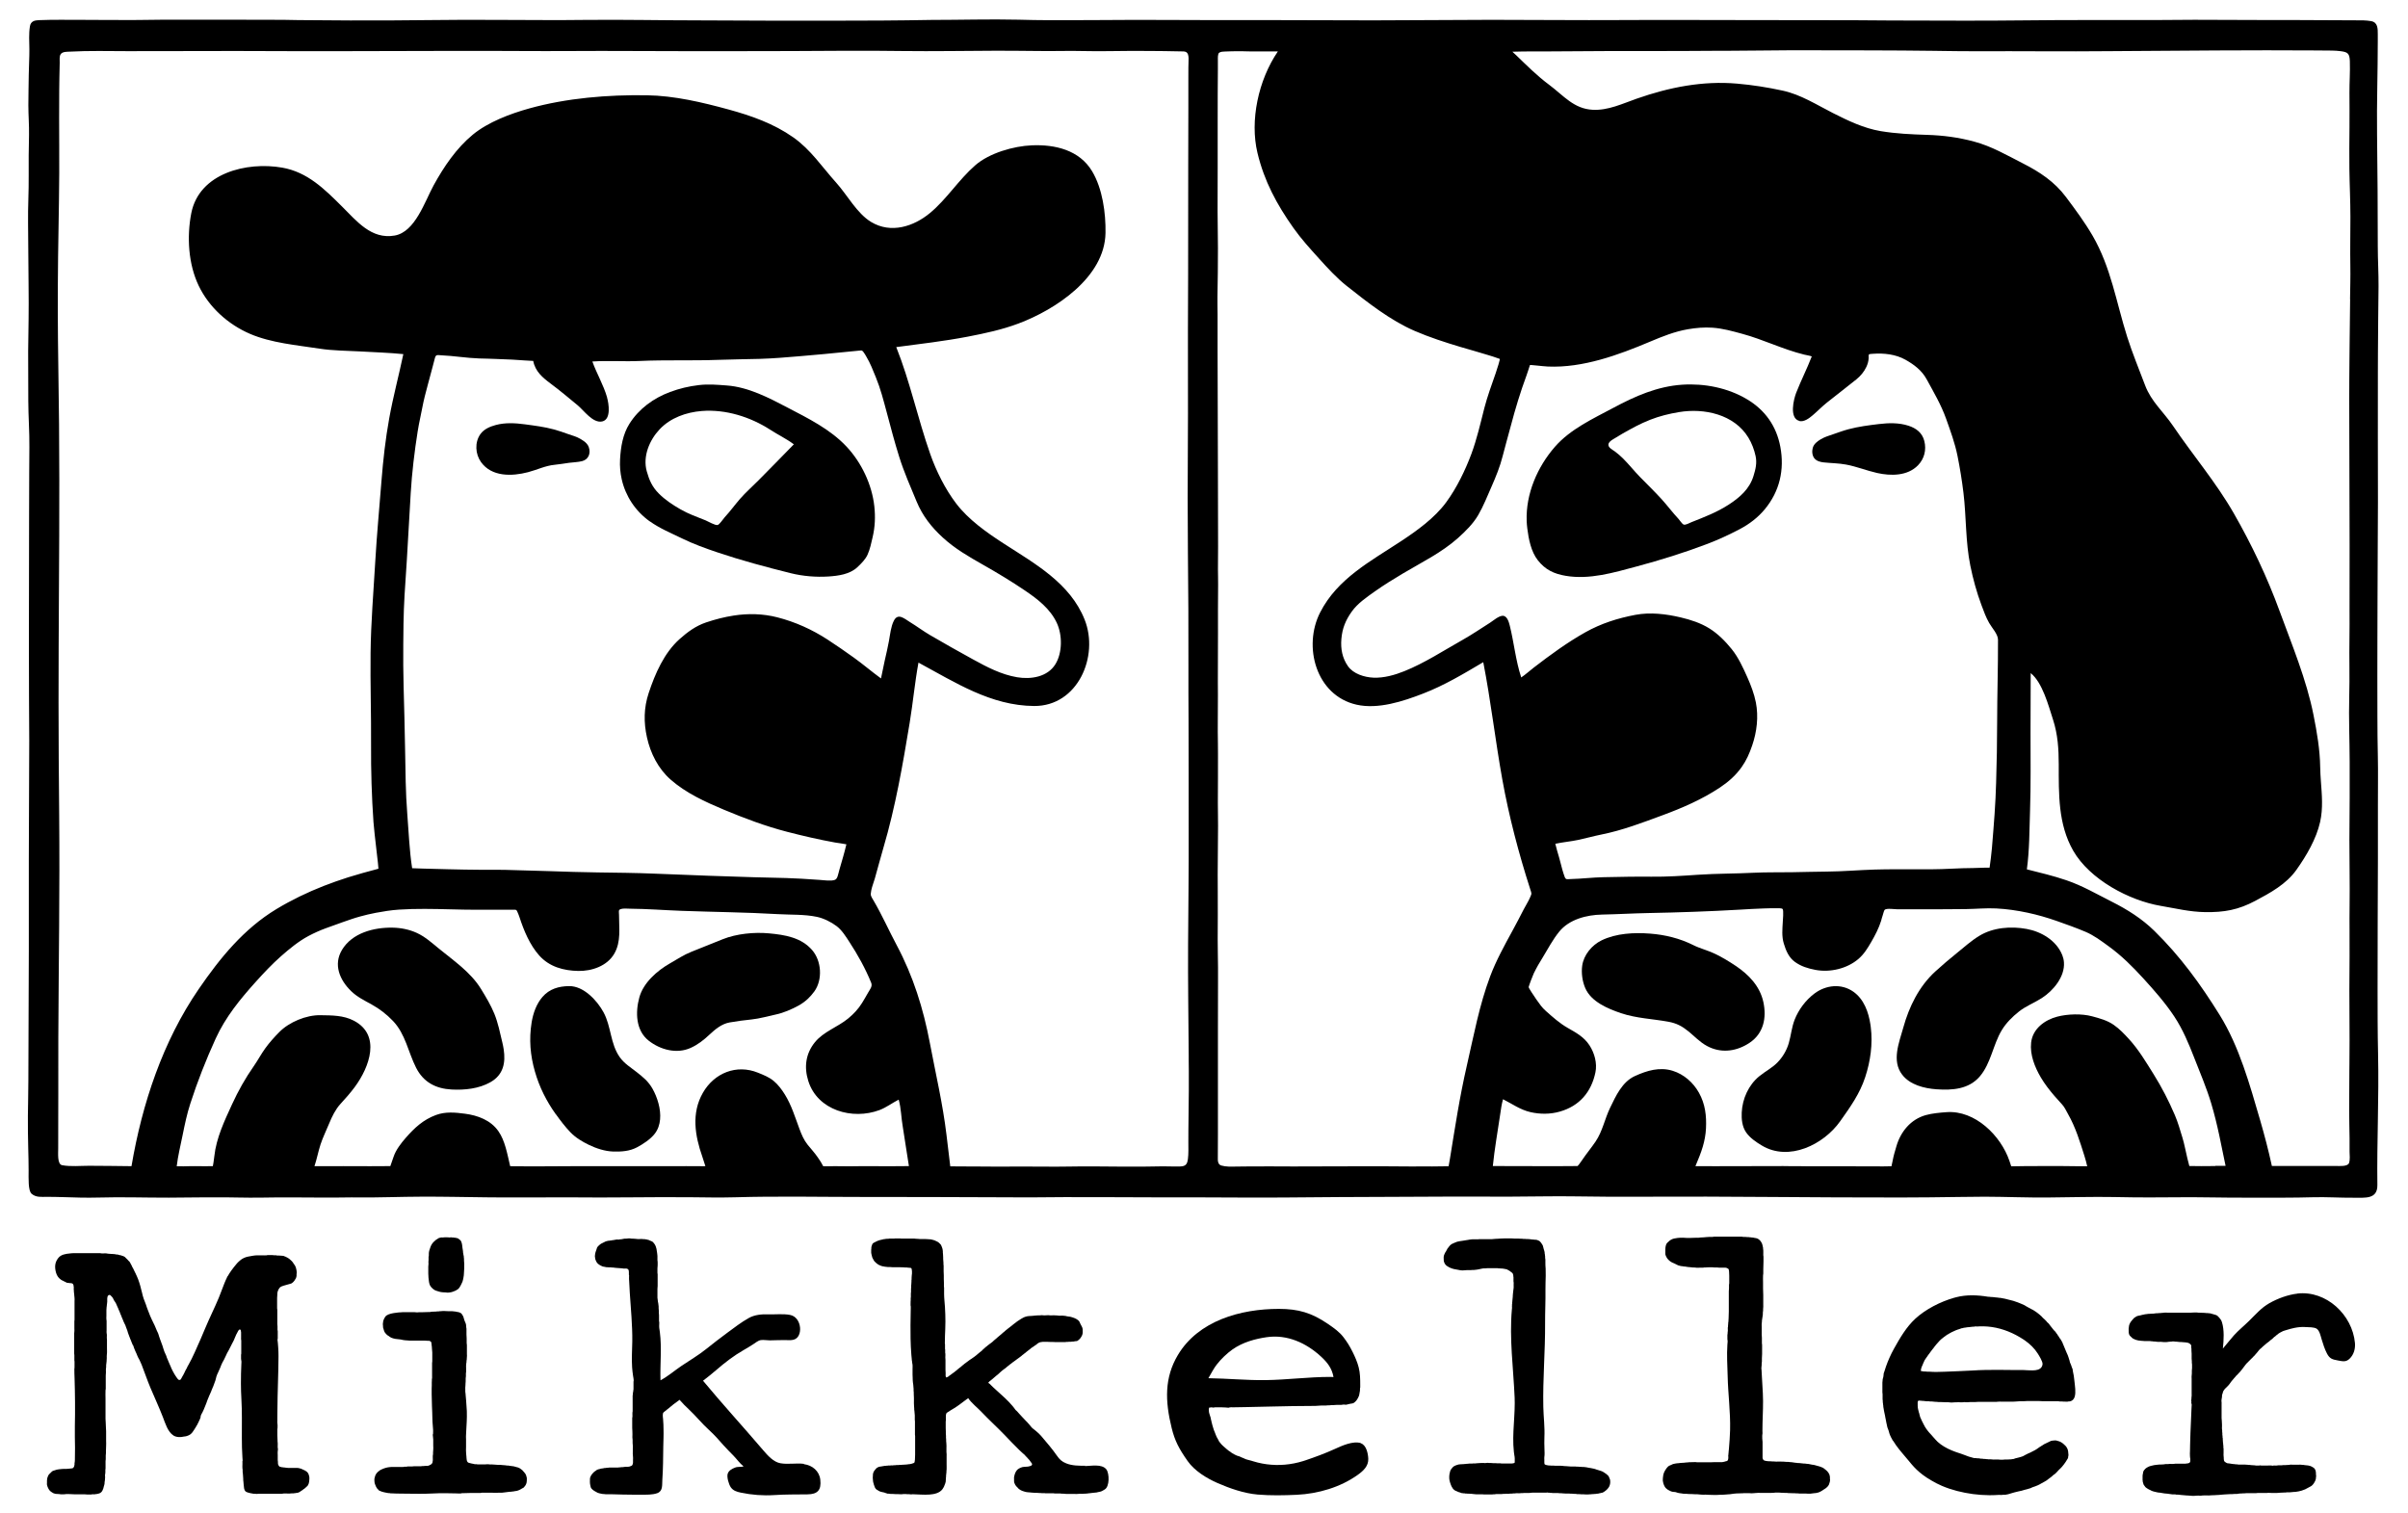 <svg xmlns:xlink="http://www.w3.org/1999/xlink" xmlns="http://www.w3.org/2000/svg" viewBox="0 0 730.63 459.02" id="Layer_1" width="730.63"  height="459.02" ><defs><style>.cls-1{clip-path:url(#clippath);}.cls-2{fill:none;}.cls-2,.cls-3{stroke-width:0px;}.cls-4{clip-path:url(#clippath-1);}</style><clipPath id="clippath"><rect height="448.09" width="713.23" y="5.87" x="8.46" class="cls-2"/></clipPath><clipPath id="clippath-1"><rect height="448.09" width="713.23" y="5.87" x="8.46" class="cls-2"/></clipPath></defs><g id="logo_mikkeller"><g class="cls-1"><g class="cls-4"><path d="M178.07,134.69c-.54-.64-1.29-1.11-2.01-1.53-1.17-.69-2.53-1.03-3.8-1.48-1.37-.49-2.75-.98-4.16-1.36-2.94-.8-5.84-1.15-8.84-1.56-2.94-.39-5.94-.57-8.84.21-1.76.47-3.6,1.25-4.68,2.79-1.75,2.49-1.53,6.03.21,8.46,3.24,4.52,9.38,4.34,14.25,3.07,2.74-.71,5.25-1.98,8.1-2.25,1.48-.14,2.91-.4,4.38-.6,1.32-.18,2.65-.18,3.95-.51,1.95-.5,2.68-2.4,2.01-4.26-.13-.37-.33-.69-.57-.97" class="cls-3"/><path d="M112.79,304.83c2.41,1.32,4.59,3.03,6.48,5.02,3.78,3.98,4.58,9.44,6.99,14.18,2.23,4.38,5.96,6.33,10.78,6.59,3.95.21,8.29-.24,11.79-2.24,3.96-2.27,4.6-5.94,4-9.94-.1-.7-.25-1.41-.42-2.13-.69-2.89-1.3-5.94-2.42-8.69-1.07-2.62-2.6-5.16-4.08-7.57-3.12-5.05-8.24-8.51-12.76-12.21-2.14-1.74-4.17-3.6-6.7-4.75-2.31-1.05-4.82-1.55-7.35-1.59-5.64-.1-12.22,1.58-15.32,6.72-2.7,4.47-.73,9.16,2.77,12.55,1.83,1.77,4.04,2.85,6.25,4.06" class="cls-3"/><path d="M168.65,338.1c1.36,1.9,2.81,3.82,4.43,5.5,1.58,1.64,3.55,2.82,5.59,3.81,2.24,1.09,4.92,1.96,7.41,2.03,2.46.07,4.94-.09,7.16-1.26,1.88-.99,4.15-2.48,5.45-4.18,1.93-2.51,1.95-5.98,1.11-9.14-.43-1.63-1.08-3.18-1.81-4.47-1.28-2.26-2.82-3.48-4.82-5.06-1.85-1.46-3.76-2.58-5.15-4.56-2.87-4.09-2.54-9.23-4.89-13.57-1.93-3.57-6.03-8.01-10.43-7.96-3.15.03-5.99.83-8.11,3.29-1.86,2.15-2.84,4.98-3.29,7.76-.82,5.1-.42,9.95,1.01,14.9,1.35,4.71,3.47,8.93,6.31,12.91" class="cls-3"/><path d="M196.83,315.8c3.53,2.77,8.5,4.11,12.73,2.19,2.19-.99,3.93-2.36,5.68-4,1.76-1.64,3.7-3.28,6.12-3.72,2.23-.4,4.4-.67,6.69-.91,2.54-.27,4.93-.99,7.42-1.52,2.29-.49,4.73-1.55,6.78-2.67,1.07-.58,2.02-1.28,2.88-2.08.71-.67,1.36-1.42,1.95-2.23,2.58-3.58,2.18-9.27-.64-12.53-3.33-3.86-8.28-4.65-13.12-5.1-4.46-.42-9.87.11-14.05,1.79-3.17,1.27-6.33,2.55-9.5,3.81-2.29.91-4.36,2.29-6.49,3.51-3.89,2.22-8.08,5.87-9.3,10.36-1.22,4.47-1.1,10,2.85,13.1" class="cls-3"/><path d="M197.16,158.2c3.08,2.19,6.38,3.53,9.76,5.18,3.43,1.68,7.08,3,10.7,4.22,7.34,2.47,14.8,4.47,22.31,6.34,3.66.91,7.67,1.24,11.42,1,3.03-.2,6.48-.66,8.78-2.81,1.16-1.09,2.45-2.36,3.11-3.83.76-1.71,1.12-3.52,1.54-5.33.72-3.09.85-6.13.51-9.29-.71-6.62-3.91-13.35-8.47-18.19-4.92-5.24-11.58-8.52-17.85-11.8-5.66-2.97-11.91-6.23-18.38-6.71-2.89-.22-5.67-.47-8.57-.12-3.03.36-5.84,1.02-8.71,2.09-5.02,1.87-9.45,5.08-12.33,9.65-2.02,3.19-2.64,7.08-2.84,10.78-.12,2.07.06,4.1.5,6.06,1.15,5.09,4.12,9.64,8.53,12.79M196.56,136.17c.75-2.21,2.04-4.26,3.59-5.9,3.28-3.49,8.09-5.18,12.78-5.55,7.25-.57,14.72,1.78,20.78,5.69,2.35,1.52,4.92,2.75,7.16,4.42-3.55,3.66-7.14,7.29-10.73,10.93-1.86,1.89-3.91,3.67-5.65,5.68-1.56,1.81-2.99,3.78-4.61,5.53-.43.46-1.55,2.19-2.13,2.34-.75.2-2.95-1.12-3.65-1.4-2.6-1.02-5.25-1.98-7.68-3.38-2.36-1.36-4.64-2.86-6.56-4.8-1.97-1.98-2.88-4.04-3.62-6.7-.64-2.27-.43-4.65.32-6.86" class="cls-3"/><path d="M553.39,140.32c2.24.24,4.47.24,6.7.65,3.23.59,6.26,1.84,9.45,2.56,4.16.93,9.25.95,12.43-2.35,1.92-1.99,2.57-4.66,1.91-7.33-.62-2.5-2.44-3.89-4.81-4.66-2.9-.94-5.97-.87-8.96-.51-3.09.37-6.21.77-9.22,1.57-1.56.41-3.06.97-4.58,1.49-1.33.46-2.67.84-3.89,1.58-1.03.62-2.06,1.39-2.4,2.6-.29,1.03-.18,2.4.55,3.23.69.78,1.73,1.06,2.84,1.18" class="cls-3"/><path d="M625.72,289.81c-1.76-4.38-6.28-7.08-10.75-7.91-4.8-.89-10.23-.48-14.46,2.11-2.42,1.48-4.59,3.44-6.79,5.22-2.2,1.77-4.39,3.64-6.48,5.54-4.98,4.55-7.98,10.68-9.76,17.1-1.25,4.5-3.57,10-.34,14.23,2.38,3.12,6.7,4.18,10.42,4.45,4.81.34,9.82,0,13.16-3.92,3.38-3.97,4-9.61,6.64-14,1.32-2.2,3.25-4.11,5.25-5.69,2.12-1.67,4.65-2.62,6.91-4.07,3.49-2.24,7.03-6.49,6.72-10.83-.05-.74-.22-1.48-.51-2.22" class="cls-3"/><path d="M567.53,310.97c-.56-3.8-1.95-7.75-5.2-10.04-3.64-2.56-8.33-2.04-11.79.56-2.65,1.99-4.82,4.88-6.02,7.96-.9,2.3-1.09,4.76-1.78,7.12-.64,2.19-1.86,4.24-3.46,5.87-1.61,1.64-3.69,2.69-5.47,4.14-3.27,2.65-5.14,6.85-5.34,11.02-.1,2.01.13,4.24,1.28,5.95,1.15,1.72,3.08,3.02,4.83,4.07,8.23,4.93,18.76-.29,23.77-7.38,3.05-4.31,5.93-8.3,7.59-13.38,1.6-4.88,2.32-10.05,1.69-15.17-.03-.24-.06-.47-.1-.71" class="cls-3"/><path d="M530.84,316.45c4.25-2.83,5.24-7.57,4.19-12.4-1.04-4.76-4.39-8.27-8.34-10.92-1.96-1.32-4.15-2.65-6.28-3.67-2.15-1.04-4.54-1.61-6.66-2.67-4.09-2.05-8.53-3.13-13.07-3.48-4.84-.37-10.28-.12-14.74,2.05-2.92,1.42-5.42,4.41-5.87,7.68-.31,2.19.04,4.76.93,6.81,1.78,4.14,6.85,6.25,10.81,7.59,4.7,1.59,9.6,1.73,14.4,2.61,2.45.45,4.12,1.32,6.07,2.9,1.91,1.55,3.47,3.29,5.67,4.47,4,2.16,8.37,1.72,12.14-.5.25-.15.51-.31.75-.47" class="cls-3"/><path d="M530.11,121.18c-5.84-3.5-12.95-4.88-19.7-4.44-7.54.5-14.27,3.47-20.87,7.01-6.17,3.3-13.05,6.45-17.74,11.82-5.34,6.12-8.87,14.3-8.58,22.5.03.77.09,1.54.19,2.3.4,3.2,1.14,7.01,3.16,9.6,2.27,2.91,4.92,4.17,8.51,4.77,7.23,1.22,14.53-.97,21.46-2.83,7.28-1.95,14.54-4.21,21.58-6.89,3.31-1.26,6.72-2.85,9.85-4.5,2.84-1.5,5.46-3.51,7.51-5.99,4.51-5.45,6-12,4.71-18.92-1.17-6.29-4.6-11.15-10.09-14.44M532.04,144.45c-1.21,3.94-4.13,6.48-7.5,8.67-3.55,2.31-7.39,3.78-11.31,5.33-.62.25-1.85.97-2.4.72-.51-.23-1.16-1.31-1.56-1.73-1.82-1.94-3.4-4.09-5.19-6.05-2.07-2.26-4.27-4.4-6.41-6.58-1.76-1.79-3.38-3.85-5.19-5.66-.79-.8-1.66-1.53-2.56-2.2-.65-.48-2.02-1.12-1.9-2.1.07-.63.75-1.17,1.52-1.61.76-.44,2.35-1.44,2.81-1.69,2.97-1.66,5.17-2.92,8.34-4.17,2.82-1.11,5.78-1.84,8.77-2.33,7.63-1.27,16.72.68,21.02,7.73,1.03,1.68,1.79,3.69,2.2,5.61.46,2.14-.01,4.02-.64,6.06" class="cls-3"/><path d="M93.8,447.96c0-.11-.02-.17-.06-.27-.07-.18-.11-.37-.2-.54-.08-.15-.15-.24-.26-.36-.12-.14-.25-.22-.39-.33-.08-.07-.15-.11-.24-.15-.08-.04-.16-.1-.24-.14-.17-.08-.36-.16-.54-.24-.16-.07-.31-.17-.48-.23-.07-.02-.11-.03-.18-.06-.11-.05-.2-.03-.31-.06-.07-.02-.1-.06-.18-.07-.09,0-.16,0-.24-.03-.18-.05-.39-.03-.59-.03h-1.22c-.4,0-.79,0-1.19,0-.24,0-.46-.06-.71-.06-.11,0-.16-.02-.27-.05-.14-.04-.27,0-.41-.03-.09-.02-.15-.04-.25-.05-.08,0-.17.02-.24,0-.18-.03-.38-.11-.54-.15-.18-.04-.29-.04-.41-.22-.09-.13-.19-.28-.24-.42-.08-.24-.08-.48-.08-.73,0-.05,0-.09,0-.14,0-.19-.04-.34-.06-.52-.02-.19,0-.39,0-.58v-1.01c0-.35-.06-.76,0-1.1.05-.26.07-.51.06-.78,0-.12-.05-.22-.07-.34-.02-.18,0-.38,0-.56,0-.28.04-.61,0-.89-.05-.28-.05-.53-.05-.81,0-.52-.06-1.01-.06-1.53v-1.3c0-.18-.01-.36,0-.54,0-.09.05-.15.06-.24.02-.09,0-.21,0-.3,0-.34.05-.73-.03-1.05-.08-.31-.03-.63-.03-.95,0-.34,0-.69,0-1.03,0-.72.01-1.43.02-2.15.03-5.46.31-10.92.33-16.4,0-.88-.03-1.75-.09-2.63-.03-.44-.06-.88-.1-1.32-.02-.2-.02-.41-.07-.61-.03-.16-.06-.33-.03-.5.02-.1.06-.15.06-.25,0-.09,0-.17,0-.26,0-.41,0-.82,0-1.24,0-.26.02-.52,0-.78,0-.13-.06-.24-.07-.37,0-.14,0-.28,0-.42,0-.22,0-.44,0-.66,0-.23-.06-.44-.06-.67,0-.43,0-.85,0-1.28v-2.55c0-.17,0-.34,0-.51,0-.15-.06-.28-.06-.43,0-.5,0-1,0-1.49,0-.56,0-1.11,0-1.67,0-.33.06-.64.06-.96,0-.33,0-.65.1-.97.07-.24.16-.47.27-.69.06-.11.15-.18.22-.29.04-.06.05-.13.1-.18.27-.32.79-.53,1.18-.63.37-.1.78-.21,1.16-.33.34-.11.71-.2,1.07-.3.31-.08.57-.33.78-.54.24-.24.44-.52.58-.81.05-.1.14-.19.19-.28.04-.07.05-.16.07-.23.05-.14.1-.31.12-.45.02-.17-.02-.36,0-.54.01-.18.06-.33.06-.52,0-.2-.06-.38-.06-.57,0-.18-.06-.29-.1-.46-.05-.2-.05-.41-.15-.59-.09-.16-.15-.31-.22-.48-.08-.21-.27-.35-.38-.54-.09-.16-.18-.3-.28-.45-.19-.28-.45-.5-.69-.72-.3-.27-.56-.51-.92-.69-.22-.12-.45-.24-.68-.34-.1-.04-.2-.06-.3-.1-.08-.03-.15-.1-.24-.11-.1-.02-.18,0-.27-.03-.13-.03-.25-.03-.39-.03-.32,0-.61-.06-.93-.06-.12,0-.28.03-.4,0-.08-.02-.1-.06-.19-.06-.19-.01-.4,0-.59,0-.19,0-.35-.05-.54-.06-.21,0-.42,0-.63,0h-.55c-.12,0-.24,0-.36,0-.12,0-.22.05-.33.07-.43.04-.89,0-1.33,0h-1.5c-.89,0-1.73.23-2.6.36-.72.11-1.43.41-2.05.79-.33.2-.59.49-.89.72-.29.23-.52.54-.77.81-.55.61-1.03,1.31-1.53,1.96-.24.31-.46.63-.65.96-.09.16-.18.33-.27.48-.05.08-.11.17-.16.24-.09.11-.14.14-.18.28-.08.28-.26.56-.38.83-.15.34-.3.69-.44,1.04-.59,1.45-1.09,2.93-1.69,4.37-1.32,3.17-2.89,6.28-4.22,9.48-.43,1.03-.86,2.05-1.3,3.07-.58,1.35-1.17,2.7-1.79,4.03-.31.67-.62,1.33-.94,1.99-.3.61-.65,1.18-.95,1.79-.09.18-.21.33-.29.5-.1.19-.18.39-.27.59-.11.22-.25.43-.37.65-.11.21-.19.41-.29.62-.2.43-.43.87-.69,1.28-.11.17-.21.36-.29.54-.05.11-.16.28-.26.35-.05.03-.16.08-.22.09-.07.01-.07,0-.14-.03-.05-.01-.09,0-.14,0-.11-.03-.23-.2-.31-.28-.21-.21-.33-.47-.51-.7-.1-.13-.2-.26-.27-.41-.07-.13-.15-.24-.23-.37-.17-.31-.34-.59-.5-.9-.09-.18-.18-.33-.25-.52-.05-.13-.12-.25-.19-.38-.05-.1-.07-.22-.12-.32-.17-.35-.33-.68-.46-1.04-.08-.21-.18-.43-.27-.63-.09-.2-.14-.4-.24-.59-.1-.2-.17-.39-.26-.59-.08-.17-.09-.37-.17-.54-.19-.44-.38-.89-.59-1.32-.08-.18-.13-.38-.19-.57-.03-.1-.08-.22-.11-.32-.08-.25-.16-.51-.24-.77-.04-.12-.06-.25-.12-.36-.04-.08-.05-.1-.08-.18-.02-.06-.04-.12-.06-.18-.09-.24-.17-.45-.25-.69-.05-.15-.13-.3-.17-.45-.05-.16-.09-.33-.17-.49-.16-.32-.2-.68-.33-1.01-.07-.18-.12-.34-.18-.53-.08-.25-.24-.46-.34-.71-.16-.42-.37-.82-.52-1.24-.12-.33-.29-.63-.44-.95-.12-.25-.22-.51-.36-.74-.16-.26-.25-.56-.39-.83-.14-.27-.26-.52-.36-.8-.2-.57-.43-1.12-.66-1.69-.22-.55-.42-1.09-.59-1.66-.19-.63-.5-1.21-.7-1.83-.2-.61-.39-1.22-.51-1.85-.07-.34-.2-.68-.27-1.03-.08-.34-.17-.69-.26-1.03-.18-.69-.42-1.36-.66-2.04-.12-.34-.26-.68-.42-1-.08-.15-.16-.32-.23-.48-.05-.12-.07-.23-.14-.34-.04-.06-.08-.11-.11-.18-.2-.42-.4-.86-.61-1.27-.09-.17-.21-.32-.29-.5-.05-.12-.09-.24-.15-.36-.13-.25-.27-.48-.39-.72-.09-.19-.19-.39-.33-.54-.08-.09-.18-.17-.27-.24-.11-.09-.16-.21-.25-.3-.19-.2-.42-.38-.61-.59-.08-.09-.12-.18-.24-.24-.09-.05-.16-.1-.24-.15-.2-.13-.45-.17-.67-.24-.09-.03-.16-.09-.25-.11-.09-.02-.18-.02-.28-.04-.11-.03-.21-.05-.31-.07-.14-.03-.27-.1-.4-.13-.13-.02-.26.01-.39-.01-.18-.03-.36-.09-.54-.11-.2-.03-.39,0-.59-.04-.18-.04-.36,0-.55-.03-.23-.04-.44-.05-.68-.05-.17,0-.31-.05-.47-.06-.13,0-.23-.05-.36-.06-.5-.03-1.04.08-1.54-.01-.06-.01-.11-.04-.18-.05-.07,0-.14,0-.21,0h-7.79c-.4,0-.79.05-1.19.09-1.28.12-2.72.31-3.56,1.4-.95,1.23-1.1,2.43-.8,3.92.17.8.47,1.57,1.05,2.16.33.33.74.65,1.19.81.08.03.15.09.23.13.13.07.26.13.4.19.13.06.25.15.38.2.08.03.18.09.26.1.04,0,.09-.01.14,0,.07.01.11.04.18.05.09,0,.18,0,.27,0,.11,0,.17.03.27.05.09.01.18,0,.27,0,.06,0,.08.02.14.04.06.02.12,0,.18.02.12.04.27.17.35.27.13.17.13.38.15.58,0,.1.05.17.05.27,0,.09,0,.18,0,.27,0,.2-.04.45.01.64.06.23,0,.48.04.71.02.08.03.11.04.19,0,.06,0,.13,0,.19,0,.07.04.13.05.21.01.09-.02.18,0,.27.02.15.05.27.05.43,0,.16,0,.3.04.45.05.27,0,.58,0,.86v5.71c0,.16-.04.3-.05.45,0,.16,0,.31,0,.47v1.76c0,.32.05.69-.01,1-.06.29-.04.59-.04.88v5.21c0,.17,0,.34,0,.52,0,.16.04.3.05.45.01.27,0,.54,0,.8s-.02.52,0,.77c.01.13.05.24.05.37,0,.13,0,.26,0,.4v.77c0,.11,0,.22,0,.33,0,.06,0,.11-.01.17-.02.09,0,.09.01.18.02.11-.05.21-.05.32,0,.11,0,.21,0,.32,0,.39,0,.77.01,1.16.02.47.04.93.05,1.4.15,4.86.2,9.68.09,14.56-.05,2.19.03,4.38.05,6.57,0,1.11,0,2.22-.04,3.33-.01.26.02.47-.03.72-.02.09,0,.17-.01.26,0,.1-.05.18-.07.28-.02.16,0,.34,0,.5,0,.09-.03.12-.05.19-.02.08,0,.15-.03.23-.04.17-.13.33-.24.47-.1.12-.19.21-.35.24-.18.04-.37.07-.56.07-.2,0-.38.06-.59.06-.12,0-.24-.02-.35.01-.1.03-.16.05-.27.05-.42,0-.88-.05-1.29.01-.34.05-.68.08-1.02.1-.12,0-.21.06-.33.06-.11,0-.17,0-.27.04-.17.07-.32.09-.48.15-.17.07-.37.13-.54.17-.31.07-.64.35-.84.6-.14.17-.33.33-.49.48-.16.16-.23.32-.33.51-.21.42-.33.92-.33,1.39,0,.22,0,.44,0,.66,0,.2-.04.44,0,.63.07.37.2.69.36,1.03.07.14.14.29.24.42.15.18.24.37.42.5.32.23.6.47.96.63.18.08.42.14.61.18.16.04.32,0,.48.03.22.04.43.04.65.04.16,0,.31.06.48.07.14,0,.29,0,.43,0,.28,0,.57.02.84-.03.51-.09,1.06-.03,1.58-.03.44,0,.87.06,1.31.06.48,0,.97,0,1.45,0,.54,0,1.07,0,1.61,0,.28,0,.54.06.81.06.27,0,.54,0,.82,0,.11,0,.22,0,.33,0,.14,0,.26-.05.39-.07.27-.03.55.04.83,0,.09-.01.16-.05.25-.07.09-.01.18.01.27-.01.16-.04.3-.08.45-.11.39-.07.73-.26.99-.54.26-.28.39-.68.53-1.03.09-.23.1-.47.18-.7.09-.27.17-.52.2-.8.01-.12-.01-.24.01-.36.02-.13.05-.22.05-.35,0-.11.03-.19.05-.3.06-.31.01-.63.06-.94.03-.2-.06-.37-.04-.56,0-.11.05-.2.05-.32,0-.14.02-.24.05-.38.05-.29,0-.59.01-.89.01-.19.07-.35.06-.55,0-.2,0-.41,0-.61v-.97c0-.18-.02-.38,0-.56.03-.21.06-.38.06-.6,0-.37,0-.74,0-1.11,0-.24.05-.45.06-.69.01-.25,0-.5,0-.75,0-.48.01-.95.05-1.43.05-.53,0-1.08,0-1.62,0-.96,0-1.93,0-2.89,0-.88-.13-1.75-.12-2.63,0-.39-.06-.76-.06-1.15v-6.02c0-.85-.05-1.73,0-2.58,0-.17.07-.32.07-.49,0-.16,0-.32,0-.48v-1.21c0-.76,0-1.53,0-2.29,0-.36.06-.7.06-1.06s-.04-.75,0-1.11c.02-.17.07-.32.06-.5,0-.17-.01-.35,0-.52.02-.36.1-.73.13-1.09.01-.19,0-.36.03-.54.03-.18.03-.36.03-.55,0-.29-.03-.61.01-.9.11-.69.05-1.43.05-2.13v-1.77c0-.25,0-.51,0-.77,0-.2-.06-.37-.05-.57.02-.46.06-.94-.05-1.39-.06-.23-.01-.54-.01-.78v-2.41c0-.17,0-.33,0-.5,0-.19-.04-.33-.06-.51-.05-.33,0-.7,0-1.03v-1.76c0-.31.06-.59.06-.91,0-.13.02-.19.05-.32.03-.14,0-.27.03-.41.02-.09.05-.14.05-.24,0-.06-.01-.14,0-.2.02-.15.06-.25.06-.41,0-.24,0-.48,0-.72,0-.12,0-.24,0-.36,0-.13.06-.23.06-.36.01-.25.09-.36.25-.53.1-.1.13-.14.29-.14.12,0,.22-.02.32.04.12.08.22.23.33.33.18.16.36.38.48.59.06.11.12.22.16.33.05.14.08.19.15.31.2.32.44.61.61.95.16.33.29.66.43.99.07.16.14.3.21.45.08.16.13.33.19.49.06.17.16.34.23.5.07.17.11.32.19.47.04.07.05.17.08.25.03.08.08.16.11.24.04.1.09.2.14.31.04.09.07.18.1.27.09.33.27.64.4.95.07.18.12.36.2.53.12.24.23.48.34.73.07.15.16.29.23.45.09.21.13.43.22.63.14.33.24.67.38.99.06.15.11.34.14.5.05.22.15.45.23.67.07.2.18.39.22.59.03.14.11.28.17.41.04.1.06.21.1.31.04.09.1.19.14.29.08.22.16.45.26.67.07.16.13.32.19.49.02.05.05.1.08.15.03.07.03.14.06.21.04.09.14.14.19.23.11.24.17.52.26.77.24.63.51,1.24.8,1.84.04.12.09.23.13.35.17.47.45.96.73,1.45.23.48.45.96.64,1.44.91,2.32,1.71,4.72,2.68,7.02,1.26,2.98,2.61,5.89,3.78,8.9.7,1.82,1.46,4.44,3.19,5.55.9.58,2.23.58,3.24.31.1-.03.2,0,.31-.03.2-.05.4-.06.6-.15.18-.08.36-.12.54-.21.2-.1.37-.22.55-.36.38-.3.73-.79.97-1.2.14-.24.33-.46.45-.71.07-.13.15-.22.22-.34.04-.07.05-.15.09-.22.05-.09.14-.15.19-.24.07-.13.1-.27.18-.39.1-.15.16-.29.24-.45.07-.13.13-.27.18-.41.07-.18.17-.33.24-.51.08-.21.21-.44.24-.66,0-.08,0-.16.01-.24.02-.16.07-.32.16-.46.06-.1.09-.19.13-.3.04-.12.14-.22.2-.33.3-.6.58-1.21.81-1.84.24-.65.56-1.27.74-1.94.05-.18.14-.33.2-.5.05-.17.14-.33.21-.49.07-.16.12-.32.19-.48.1-.22.23-.43.3-.66.06-.19.17-.36.24-.54.07-.18.11-.36.2-.53.09-.17.17-.34.22-.52.05-.19.16-.35.23-.53.16-.41.3-.82.45-1.23.12-.33.28-.69.33-1.03.04-.25.11-.5.19-.76.03-.1.09-.19.13-.29.03-.09.04-.18.07-.27.05-.13.15-.25.2-.39.2-.57.54-1.09.74-1.66.19-.53.41-1.06.66-1.57.15-.3.32-.57.48-.86.19-.33.33-.7.5-1.04.16-.32.3-.65.45-.97.13-.28.33-.53.46-.81.3-.65.69-1.27.98-1.93.17-.37.4-.72.57-1.09.14-.33.29-.66.42-.99.12-.28.23-.57.36-.84.05-.1.11-.2.17-.3.07-.14.14-.28.21-.41.06-.1.1-.22.17-.32.06-.1.12-.22.2-.3.06-.07.15-.15.23-.18.14-.06.19,0,.28.09.14.15.13.2.14.39,0,.14.06.25.06.39,0,.28,0,.56,0,.84v.8c0,.15-.03.32,0,.46.03.14.05.24.05.4,0,.76,0,1.53,0,2.29,0,.55.01,1.1,0,1.66,0,.13-.06.23-.06.36,0,.14,0,.28,0,.42v.75c0,.27.08.51.11.78.03.27-.01.55-.02.83-.09,1.97-.14,3.95-.13,5.92,0,1.55.05,3.1.14,4.65.23,3.93.13,7.87.14,11.81,0,1.98.04,3.95.17,5.93.02.25.03.49.05.74,0,.1.04.23.01.33-.01.05-.05.1-.06.16-.02.12.01.25.01.38v.54c0,.4-.05.84,0,1.24.02.13.06.24.06.38,0,.11,0,.22,0,.33,0,.12,0,.24,0,.36,0,.15.06.27.06.42.02.59.12,1.18.12,1.77,0,.13-.02.27,0,.39.02.15.07.28.06.44,0,.25.05.47.06.72,0,.19.06.37.06.57,0,.2.05.35.06.54,0,.17.08.33.12.48.03.11.03.15.1.25.02.03.06.08.08.11,0,.01.06.11.07.12.27.31.65.37,1.01.5.1.03.22.03.31.06.07.02.1.05.17.06.23.03.46.08.69.12.1.02.18.06.27.06.11,0,.23,0,.35,0,.24,0,.45.06.69.06.23,0,.45-.06.68-.06.38,0,.75,0,1.13,0h5.27c.22,0,.46.03.67-.01.54-.11,1.14-.05,1.69-.05.38,0,.76.02,1.13-.05.22-.04.45.02.68-.01.09-.01.12-.05.21-.06.07-.02.17,0,.24,0,.11,0,.17-.05.27-.06.1-.02.2.02.3-.01.17-.04.32-.07.48-.15.2-.1.41-.21.57-.35.15-.12.35-.2.51-.33.08-.06.16-.12.24-.18.06-.05.09-.11.16-.15.07-.04.15-.04.21-.09.1-.07.17-.19.27-.28.09-.08.19-.14.29-.21.1-.08.14-.15.22-.24.09-.11.22-.17.29-.3.2-.33.34-.73.38-1.11.02-.22.06-.42.06-.65,0-.24.05-.53,0-.77-.02-.11-.06-.16-.06-.27" class="cls-3"/><path d="M130.01,383.05c0,.22,0,.43,0,.65,0,.21-.06.38-.06.59,0,.37,0,.73,0,1.1v1.08c0,.42.07.82.06,1.24,0,.18.06.32.06.5,0,.19.04.34.06.53.03.31.1.6.18.9.16.63.66,1.15,1.14,1.54.26.21.52.38.84.48.32.1.64.22.97.3.17.04.33.1.51.12.16.02.29.06.45.06.35,0,.67.05,1.02.06.21,0,.39.06.6.06.2,0,.35-.02.54-.05.16-.03.3-.02.45-.07.15-.04.33-.08.48-.13.26-.08.57-.2.82-.32.12-.06.26-.14.37-.2.06-.03.11-.08.17-.11.09-.06.19-.1.28-.17.21-.18.38-.38.52-.6.26-.38.44-.81.65-1.23.09-.18.17-.33.23-.52.05-.19.1-.38.15-.57.05-.17.09-.36.11-.54.02-.25.1-.5.12-.75.03-.33.06-.65.06-.98,0-.36.06-.71.06-1.07,0-.28,0-.56,0-.84,0-.3.05-.65-.01-.94-.08-.4-.03-.82-.05-1.23,0-.11-.03-.2-.05-.3-.02-.12,0-.24-.01-.36-.02-.21-.08-.42-.13-.62-.03-.13-.03-.26-.05-.39-.02-.09-.05-.17-.06-.27,0-.09,0-.18,0-.27,0-.13-.05-.26-.06-.4-.02-.23-.07-.46-.11-.69-.04-.24-.05-.48-.08-.72-.05-.42-.14-.82-.31-1.2-.13-.3-.36-.46-.6-.66-.11-.09-.24-.19-.38-.26-.05-.02-.1-.06-.15-.07-.08-.03-.16-.02-.24-.04-.15-.04-.32-.09-.49-.11-.08-.01-.16.02-.24,0-.09-.02-.15-.06-.24-.06-.15,0-.32.03-.47,0-.17-.03-.32-.11-.49-.04-.08.03-.06.05-.16.05-.11,0-.22-.03-.33-.04-.42-.04-.86-.04-1.27-.02-.18,0-.35.06-.53.05-.17,0-.38-.04-.55,0-.09.02-.14.06-.24.07-.07,0-.12.01-.18.03-.12.03-.26.07-.36.15-.14.1-.27.19-.42.28-.11.06-.21.09-.3.18-.22.2-.44.36-.64.57-.24.25-.49.51-.66.81-.16.27-.28.54-.39.84-.24.66-.49,1.31-.49,2.02,0,.19.03.4,0,.59-.01.12-.06.21-.07.33,0,.11,0,.23,0,.35v.62c0,.25-.06.48-.06.73" class="cls-3"/><path d="M159.59,447.57c-.09-.25-.29-.48-.45-.68-.22-.26-.41-.5-.65-.74-.13-.13-.26-.21-.39-.31-.11-.09-.23-.19-.36-.26-.17-.1-.36-.18-.55-.26-.16-.07-.34-.08-.51-.13-.53-.18-1.09-.31-1.63-.33-.14,0-.21-.06-.36-.06-.06,0-.13.01-.18,0-.05-.01-.08-.04-.11-.05-.01,0-.02,0-.03-.01-.15-.04-.34.02-.49,0-.28-.03-.54-.12-.82-.11-.26,0-.52-.06-.78-.06-.2,0-.36-.06-.56-.06-.26,0-.53,0-.79,0-.29,0-.56-.06-.85-.06-.32,0-.63-.06-.96-.06-.19,0-.4.03-.59,0-.24-.04-.48-.08-.73-.05-.25.03-.47.05-.72.05-.54,0-1.08,0-1.63,0-.18,0-.37.02-.55,0-.1-.01-.18-.06-.28-.07-.18-.02-.38.03-.56,0-.17-.03-.34-.07-.51-.12-.13-.04-.26-.04-.39-.07-.27-.07-.54-.12-.81-.2-.16-.05-.26-.07-.39-.18-.11-.1-.16-.2-.23-.33-.14-.27-.1-.57-.17-.87-.05-.19,0-.38-.04-.58-.04-.27-.05-.54-.08-.82-.09-.69-.03-1.42-.03-2.11v-2.37c0-.15,0-.28-.02-.44-.02-.14,0-.29,0-.43.02-.49.04-.99.07-1.48.11-1.97.25-3.95.19-5.92,0-.11,0-.22-.01-.33-.04-.99-.11-1.99-.2-2.98-.04-.5-.09-.99-.13-1.49-.04-.44-.05-.89-.13-1.31-.02-.09,0-.2,0-.29,0-.16,0-.32,0-.49,0-.28-.03-.57.03-.85.06-.29,0-.58.04-.86.05-.35.05-.68.05-1.04,0-.17,0-.34,0-.51,0-.2.06-.39.07-.6.01-.3,0-.61,0-.92,0-.15.06-.26.06-.4,0-.13,0-.26,0-.39v-.88c0-.29-.04-.61.01-.89.03-.17.04-.3.04-.48,0-.13.05-.23.07-.36.01-.13-.01-.26,0-.38,0-.11.06-.21.07-.32.03-.29,0-.55.05-.84.06-.28,0-.63,0-.92v-2.1c0-.2.01-.4,0-.6-.01-.22-.07-.42-.07-.65,0-.44,0-.87,0-1.31,0-.42-.06-.83-.06-1.25v-.81c0-.31.01-.63,0-.95,0-.14-.06-.27-.07-.41-.01-.19,0-.36-.04-.55-.02-.13,0-.25-.04-.37-.04-.13-.08-.26-.13-.39-.13-.34-.32-.67-.41-1.02-.13-.48-.23-.98-.53-1.39-.16-.21-.24-.44-.47-.58-.22-.13-.44-.22-.68-.3-.15-.05-.28-.04-.43-.07-.16-.03-.32-.09-.48-.11-.37-.05-.75-.1-1.13-.12-.39-.02-.8.05-1.2,0-.37-.04-.72-.05-1.09-.05s-.74,0-1.12.05c-.11.02-.21-.01-.32.01-.14.03-.21.06-.36.06-.15,0-.3,0-.45,0-.15,0-.24.04-.37.06-.26.04-.53-.04-.79.01-.21.04-.4.04-.61.04-.12,0-.21.05-.32.07-.09.01-.2,0-.29,0-.66,0-1.31.06-1.98.06-.35,0-.7-.02-1.05,0-.29.02-.53.08-.82.04-.19-.02-.37-.05-.56-.05-.87,0-1.75,0-2.62,0-.34,0-.69,0-1.03,0-.21,0-.4.01-.61.05-.18.03-.35,0-.53.02-1.03.11-2.07.23-3.05.58-.4.14-.82.4-1.07.74-.26.36-.42.74-.57,1.15-.08.23-.07.44-.11.67-.04.26-.08.51-.02.77.04.18.03.36.03.55,0,.16.07.3.11.43.11.41.23.89.48,1.25.24.34.5.6.84.85.11.08.25.12.35.21.08.07.15.13.24.19.13.09.29.19.43.26.4.18.85.3,1.29.38.5.08,1.01.14,1.51.17.29.02.58.15.87.18.41.05.81.12,1.23.12.27,0,.52.06.79.06.14,0,.29,0,.43,0h3c.66,0,1.33-.04,1.98.05.21.03.42-.04.61.05.17.07.39.21.47.38.09.19.05.36.07.56.01.1.06.19.06.29,0,.08,0,.16,0,.24,0,.11.06.19.06.3,0,.08,0,.16,0,.24,0,.3.02.6.07.89.04.21.05.39.05.6v2.05c0,.2.01.41,0,.62-.01.19-.06.35-.06.54,0,.42,0,.84,0,1.26v2.75c0,.29.03.59-.05.87-.04.14,0,.28-.01.42-.01.2-.04.36-.03.56.05.61-.03,1.25-.03,1.87,0,.58,0,1.16,0,1.74.01,1.21.05,2.42.09,3.64.04,1.18.12,2.36.12,3.54,0,.79.07,1.59.13,2.38.03.41.06.82.09,1.23.03.33-.01.63-.01.96,0,.07.02.17,0,.24-.01.07-.05.11-.07.18-.05.31.07.62.06.92,0,.22.05.42.06.63,0,.14,0,.29,0,.43v1.41c0,.48.07,1-.01,1.47-.04.24-.05.45-.05.69,0,.17.03.37-.01.53-.14.54-.02,1.18-.05,1.75,0,.13-.06.23-.06.36,0,.14,0,.23-.05.36-.06.21-.21.39-.39.53-.09.07-.21.13-.3.18-.05.03-.11.04-.17.07-.06.03-.11.09-.18.11-.19.05-.4.12-.6.13-.25.01-.54-.05-.78.01-.24.06-.47.03-.72.04-.15.01-.27.06-.42.06-.11,0-.23,0-.35,0h-1.16c-.2,0-.41-.02-.61,0-.2.01-.37.06-.58.06-.43,0-.88-.05-1.31,0-.1.01-.2.06-.3.07-.11,0-.24,0-.35,0-.09,0-.21-.01-.3,0-.1.01-.18.06-.27.07-.45.05-.93,0-1.39,0h-2.18c-.26,0-.46.04-.72.06-.35.02-.71.12-1.04.2-.36.09-.75.24-1.09.39-.29.13-.57.25-.83.43-.58.43-1.1.92-1.34,1.62-.1.27-.17.56-.22.83-.05.25,0,.55,0,.81,0,.58.25,1.12.48,1.64.07.15.14.27.23.4.04.06.07.13.12.18.04.05.09.07.14.11.11.11.18.25.3.37.1.1.18.14.31.19.42.19.8.34,1.25.43.46.09.91.21,1.38.27.16.02.33-.01.48.03.08.02.11.04.19.05.1,0,.21,0,.31,0,.48,0,.94.06,1.42.06,1.05,0,2.1.03,3.15.04,2.59.02,5.09.09,7.69-.05,1.4-.08,2.79-.1,4.19-.09,1,0,2,.03,3,.05.49.01,1,.05,1.49.03.15,0,.27-.06.42-.09.21-.03.44-.01.66-.01.75,0,1.49-.06,2.24-.06.83,0,1.66,0,2.49,0,.11,0,.24.02.34,0,.08-.01.15-.06.24-.07.21-.03.44,0,.66,0h1.53c1.31,0,2.63.04,3.95,0,.65-.02,1.31-.2,1.96-.24.19-.01.36-.06.55-.06.1,0,.21.01.31,0,.12-.01.23-.06.35-.07.08,0,.16,0,.24,0,.2-.01.4-.08.6-.12.16-.03.32-.02.48-.06.32-.08.68-.2.98-.36.3-.15.57-.32.85-.49.07-.04.15-.05.22-.09.04-.03.08-.1.12-.14.08-.08.16-.17.24-.26.4-.42.67-1.11.66-1.69,0-.31.06-.69,0-.99-.06-.28-.15-.6-.25-.87" class="cls-3"/><path d="M243.89,444.21c-2.34-.29-4.79.23-7.1-.18-2.1-.37-3.84-2.33-5.24-3.97-6.03-7.07-12.31-13.92-18.24-21.07,1.4-1.09,2.8-2.17,4.13-3.34,2.41-2.1,5.28-4.31,8.08-5.9,1.01-.57,1.99-1.18,2.97-1.8.68-.44,1.55-1.18,2.36-1.29.87-.12,1.82.08,2.71.08,1.54,0,3.07-.12,4.61-.09.84.02,1.69.11,2.52-.08,1.67-.38,2.19-2.17,2.06-3.69-.16-1.77-1.17-3.5-3.03-3.86-2.1-.4-4.37-.11-6.51-.18-2.08-.06-4.22.1-6.06,1.14-2.28,1.28-4.4,2.93-6.51,4.48-2.18,1.61-4.33,3.27-6.44,4.96-2.32,1.86-4.93,3.38-7.39,5.04-2.1,1.41-4.14,3.2-6.41,4.4-.16-4.88.43-9.73-.19-14.62-.05-.42-.11-.84-.18-1.26-.06-.37-.01-.75-.01-1.13,0-.23.04-.5,0-.72-.01-.06-.05-.08-.06-.15,0-.05,0-.1,0-.15,0-.14,0-.28,0-.42v-.82c0-.36.01-.72-.05-1.07-.04-.24-.01-.49-.01-.73,0-.29-.06-.56-.06-.84,0-.17,0-.33,0-.5,0-.18-.06-.34-.06-.52,0-.29-.09-.61-.15-.89-.05-.25-.06-.5-.09-.76-.02-.16-.06-.3-.06-.47,0-.12,0-.24,0-.36v-.72c0-.53,0-1.06,0-1.59,0-.3.06-.57.06-.88v-2.58c0-.33.02-.68,0-1.01,0-.15-.07-.27-.06-.42,0-.17,0-.33,0-.5,0-.28,0-.57,0-.86,0-.29.06-.55.06-.84,0-.38.03-.77,0-1.14-.01-.18-.06-.34-.06-.53,0-.2,0-.39,0-.59,0-.21.02-.43,0-.64-.02-.18-.06-.34-.05-.52,0-.3-.09-.57-.12-.86-.05-.52-.14-1.05-.34-1.53-.13-.31-.22-.56-.44-.82-.09-.11-.17-.22-.26-.33-.09-.09-.19-.16-.28-.26-.03-.03-.07-.1-.11-.12-.06-.04-.16-.02-.23-.05-.05-.02-.08-.05-.13-.08-.1-.05-.19-.06-.29-.1-.13-.05-.24-.15-.37-.19-.11-.03-.2-.04-.31-.07-.13-.04-.28-.1-.41-.12-.09-.02-.19.01-.29-.01-.03,0-.09-.04-.13-.05-.03,0-.08,0-.12,0-.18,0-.35,0-.52-.03-.59-.11-1.24.07-1.83-.04-.36-.07-.73-.03-1.09-.09-.17-.03-.35,0-.53-.01-.13,0-.24-.05-.37-.06-.34-.04-.75-.02-1.08.05-.24.05-.48-.02-.72.02-.31.05-.63.14-.94.18-.1.01-.2-.02-.3,0-.17.02-.34.08-.51.1-.17.03-.34-.04-.51-.04-.14,0-.23.04-.36.06-.21.04-.42.07-.63.11-.11.02-.24.05-.35.06-.08.01-.18,0-.26.01-.06.01-.11.05-.17.07-.08.02-.18-.02-.26,0-.09.01-.18.05-.27.07-.08.01-.17-.01-.26,0-.12.01-.24.05-.36.08-.14.03-.33.07-.47.12-.11.04-.2.1-.31.15-.14.06-.29.13-.42.21-.22.15-.49.21-.72.36-.26.17-.5.38-.72.59-.19.17-.43.43-.52.67-.03.08-.04.17-.06.26-.17.58-.45,1.1-.5,1.72-.02.19-.05.36-.06.55,0,.15.06.27.06.42,0,.36.15.73.3,1.06.13.29.33.6.57.81.38.33.85.57,1.32.77.18.08.38.1.57.13.2.03.41.11.62.13.19.01.35,0,.54.03.16.03.32.03.49.03.22,0,.45-.02.66.03.18.04.35.01.53.03.14.02.27.06.42.06.23,0,.43.06.67.06.28,0,.56.06.85.06.25,0,.48.06.74.06.14,0,.26.05.39.06.1.01.22,0,.33,0,.16,0,.37-.03.53,0,.29.05.58.21.66.52.07.29.07.59.07.9,0,.16-.02.33,0,.48.01.08.05.14.07.21.02.1-.01.18-.02.27-.05.49.02,1.03.04,1.53.04,1.18.11,2.37.19,3.55.16,2.37.36,4.73.5,7.1.15,2.52.29,5.04.25,7.57-.04,2.62-.23,5.25-.05,7.87.06.88.17,1.76.3,2.63.06.43.18.88.18,1.31,0,.13-.05.25-.06.38-.02.21,0,.43,0,.64,0,.55,0,1.1,0,1.66,0,.1-.03.18-.05.27-.02.09,0,.18-.02.27-.03.24-.09.47-.12.7-.01.12.02.24,0,.36-.01.11-.06.2-.07.31-.01.21,0,.42,0,.62v3.72c0,.15,0,.3,0,.44,0,.12-.04.23-.06.35-.03.27,0,.56,0,.83,0,.14.02.3,0,.44-.01.14-.06.26-.07.41,0,.23,0,.46,0,.69v2.3c0,.35.02.67.05,1.01.06.61,0,1.24,0,1.86,0,.27.06.52.07.79,0,.18,0,.37,0,.55,0,.33,0,.64.05.96.05.32.01.67.01,1v.93c0,.52-.04,1.06.05,1.57.06.33.01.71.01,1.06,0,.54.08,1.14-.23,1.6-.15.23-.47.25-.69.36-.29.14-.63.12-.95.12-.14,0-.28,0-.42,0-.14,0-.25.06-.39.06-.18,0-.33.06-.51.06-.13,0-.27-.02-.39,0-.11.02-.17.06-.3.06-.1,0-.2,0-.3,0-.16,0-.28.06-.44.06-.39,0-.78,0-1.16,0h-1.02c-.14,0-.28,0-.42,0-.15,0-.27.06-.42.06-.11,0-.23-.02-.34,0-.09.01-.17.06-.27.07-.1.01-.21-.01-.31,0-.16,0-.32.06-.47.1-.22.05-.46.07-.68.09-.13,0-.22.08-.34.11-.12.03-.22.03-.34.07-.15.05-.28.07-.41.13-.07.03-.15.06-.21.1-.07.04-.09.09-.15.14-.08.07-.19.11-.27.18-.06.04-.12.08-.18.12-.15.09-.24.2-.36.31-.5.48-1.06,1.22-1.09,1.95-.03.65-.04,1.35.11,1.96.05.19.07.38.13.57.06.18.14.31.26.45.23.3.58.52.9.72.31.19.62.35.92.51.3.15.67.19.99.27.32.08.63.13.96.13.2,0,.38.06.58.06.61,0,1.22-.02,1.83,0,2.16.06,4.35.13,6.51.13.8,0,1.59,0,2.39,0,1.52,0,3.36.06,4.81-.45,1.79-.63,1.47-2.47,1.57-4.01.24-3.39.24-6.79.29-10.19.03-1.75.13-3.49.07-5.24-.03-.87,0-1.9-.14-3.16-.05-.43-.24-1.64.19-1.96,1.09-.81,2.18-1.81,3.01-2.44.6-.45,1.21-.9,1.81-1.34.87,1.02,1.84,1.99,2.82,2.9,2.14,1.99,3.95,4.3,6.12,6.26,1.6,1.45,2.95,2.98,4.33,4.56.96,1.1,2.07,2.17,3.1,3.24,1.01,1.04,1.9,2.34,3.05,3.23-.66.28-1.68.02-2.56.37-.9.35-1.96.89-2.26,1.89-.31,1.05.34,3.19.92,4.06.73,1.08,1.87,1.41,3.08,1.66,3.31.69,6.72.96,10.1.74,3.37-.22,6.71-.18,10.09-.22,3.08-.03,4.28-1.27,3.91-4.47-.3-2.61-2.42-4.37-4.97-4.69" class="cls-3"/><path d="M329.3,444.78c-1.88.02-3.94.02-5.76-.7-1.34-.53-2.05-1.19-2.87-2.38-1.4-2.03-3.14-4.03-4.74-5.92-.44-.51-.93-.97-1.44-1.4-.26-.22-.53-.44-.8-.66-.21-.17-.51-.34-.67-.57-.06-.09-.14-.15-.2-.24-.16-.21-.33-.42-.51-.62-.17-.18-.32-.38-.49-.55-.07-.07-.12-.15-.19-.22-.1-.09-.2-.19-.29-.28-.42-.42-.83-.85-1.22-1.29-.32-.37-.66-.72-.98-1.07-.15-.16-.27-.32-.42-.48-.1-.11-.21-.23-.32-.32-.06-.05-.15-.11-.2-.16-.18-.17-.31-.44-.47-.63-.16-.2-.32-.4-.48-.6-.72-.86-1.5-1.66-2.31-2.43-.82-.78-1.66-1.52-2.5-2.28-.41-.37-.81-.73-1.21-1.11-.19-.18-.38-.37-.57-.56-.15-.15-.33-.39-.53-.49-.08-.04-.13-.04-.18-.12-.04-.07-.07-.16-.02-.24.04-.07.16-.1.21-.18.08-.12.17-.15.28-.24.18-.13.38-.28.54-.44.21-.21.46-.38.68-.58.2-.19.42-.37.64-.55.12-.1.22-.19.35-.27.14-.09.23-.22.37-.32.12-.08.21-.18.3-.28.06-.06.1-.12.17-.17.06-.05.13-.09.18-.14.09-.09.14-.16.25-.24.15-.11.31-.22.45-.35.22-.2.49-.34.72-.53.23-.2.45-.4.69-.59.08-.07.18-.11.26-.17.08-.06.11-.15.21-.21.08-.05.12-.08.19-.14.11-.11.26-.19.39-.28.13-.1.26-.23.39-.32.26-.17.52-.37.77-.55.2-.14.4-.28.59-.44.43-.36.93-.62,1.35-1,.17-.16.35-.33.55-.45.11-.07.17-.15.27-.23.09-.07.18-.12.27-.19.18-.13.34-.31.52-.44.19-.14.38-.29.57-.44.13-.11.27-.22.41-.31.17-.12.32-.3.49-.42.1-.07.22-.12.32-.19.15-.1.29-.22.45-.31.08-.04.12-.1.18-.14.08-.06.16-.09.24-.16.08-.07.18-.1.26-.16.06-.04.12-.11.18-.16.06-.05.11-.11.17-.16.1-.08.22-.14.33-.2.3-.17.6-.28.95-.28.11,0,.2-.04.31-.05.11-.01.22,0,.33,0h1c.33,0,.66.04.99.04.21,0,.42,0,.63,0,.31,0,.61.05.92.04.78,0,1.55,0,2.33,0,.22,0,.46.03.68-.01.11-.02.2-.04.32-.04.13,0,.28.02.41,0,.12-.02.23-.05.36-.05.21,0,.42,0,.62,0,.1,0,.18-.04.28-.05.1,0,.21,0,.32,0,.04,0,.09,0,.14,0,.06,0,.08-.04.13-.05.04,0,.08.01.12,0,.05,0,.09-.04.14-.05.06,0,.11,0,.17-.02.12-.03.24-.01.37-.02.18-.01.31-.09.44-.21.22-.17.44-.34.62-.55.18-.21.31-.45.46-.69.24-.4.35-.83.35-1.29,0-.5.04-1.06-.19-1.52-.09-.19-.19-.4-.3-.58-.09-.15-.15-.3-.24-.46-.1-.2-.15-.4-.27-.6-.12-.2-.32-.39-.5-.53-.3-.24-.61-.39-.95-.54-.35-.16-.71-.24-1.07-.36-.41-.14-.85-.09-1.27-.21-.25-.07-.5-.14-.77-.14-.17,0-.33-.04-.5-.05-.16,0-.32,0-.48,0-.24,0-.51.04-.74,0-.14-.02-.25-.05-.39-.05-.18,0-.34-.01-.51-.03-.36-.05-.75-.01-1.12-.01-.21,0-.42,0-.63,0-.19,0-.36-.04-.55-.05-.49-.02-1,.12-1.49.04-.29-.05-.59-.06-.89,0-.19.04-.39,0-.58.01-.23.02-.46.03-.69.04-.21,0-.42.04-.63.05-.11,0-.22.04-.33.05-.07,0-.14,0-.22,0-.1,0-.18.04-.28.05-.12,0-.23-.02-.35,0-.15.03-.29.02-.45.03-.13,0-.25.04-.39.05-.11,0-.21.06-.32.08-.55.11-1.06.4-1.54.68-.41.24-.8.5-1.19.77-.4.29-.79.6-1.18.9-.35.27-.66.57-1.03.82-.1.07-.17.15-.28.22-.13.08-.24.19-.36.27-.15.1-.29.24-.43.35-.1.08-.2.16-.3.24-.12.1-.23.2-.34.31-.12.11-.25.2-.38.3-.2.16-.38.36-.58.52-.38.29-.72.63-1.09.91-.13.1-.23.21-.35.32-.08.07-.18.13-.25.21-.18.18-.38.31-.56.47-.11.1-.2.22-.33.32-.11.08-.21.16-.32.26-.18.17-.41.28-.6.44-.2.16-.41.31-.61.47-.11.09-.21.17-.31.27-.09.09-.21.14-.31.22-.32.25-.58.59-.91.82-.1.07-.13.18-.22.25-.07.05-.14.11-.21.17-.16.13-.32.26-.48.38-.19.14-.35.31-.54.45-.19.14-.35.3-.53.45-.21.17-.43.34-.65.5-.17.13-.36.23-.53.36-.05.04-.08.09-.15.13-.04.03-.1.04-.15.07-.06.04-.11.08-.17.12-.17.13-.36.24-.53.36-.1.07-.18.16-.28.23-.09.06-.16.08-.24.16-.08.08-.17.14-.26.2-.1.07-.19.16-.3.23-.1.06-.19.12-.28.19-.08.06-.14.15-.23.21-.07.05-.17.1-.23.16-.03.02-.03.06-.05.08-.05.05-.09.06-.15.09-.1.06-.16.15-.25.23-.09.08-.18.15-.27.23-.08.07-.17.11-.24.18-.08.07-.17.11-.24.18-.12.11-.26.2-.38.31-.13.12-.27.24-.4.35-.13.11-.28.21-.41.31-.11.08-.21.19-.33.28-.15.12-.33.22-.49.33-.06.04-.1.09-.16.14-.05.04-.11.07-.16.11-.12.1-.25.19-.38.28-.1.08-.23.12-.31.22-.17.19-.37.3-.62.39-.13.05-.22.14-.32-.02-.03-.05-.04-.12-.06-.17-.02-.06-.04-.12-.04-.18-.03-.26,0-.55,0-.81,0-.37-.05-.71-.05-1.08v-2.95c0-.17,0-.32-.03-.48-.04-.18-.01-.38-.01-.56,0-.3.04-.63,0-.92-.01-.08-.04-.14-.05-.23,0-.07,0-.15,0-.22v-.5c0-.07.01-.16,0-.23-.01-.08-.04-.14-.05-.23,0-.15,0-.3,0-.45,0-.32,0-.63,0-.95,0-.09-.04-.14-.05-.23,0-.07,0-.15,0-.23,0-1.37.06-2.75.12-4.13.03-.77.05-1.54.05-2.31,0-1.47-.05-2.94-.14-4.4-.08-1.35-.26-2.7-.26-4.04v-1.15c0-.21,0-.43,0-.64,0-.16-.05-.3-.05-.46,0-.35,0-.7,0-1.05,0-.4-.04-.79-.04-1.19,0-.36,0-.72,0-1.07,0-.44-.05-.87-.05-1.3v-.99c0-.22,0-.45,0-.67,0-.15-.04-.27-.05-.42,0-.15.02-.29,0-.44-.03-.19-.04-.35-.04-.54,0-.24-.05-.46-.05-.69,0-.15,0-.3,0-.45,0-.33-.05-.65-.05-.98,0-.17-.04-.33-.05-.5,0-.13,0-.26,0-.38,0-.14-.04-.25-.05-.39,0-.14-.02-.21-.06-.33-.08-.27-.16-.54-.28-.79-.06-.12-.1-.25-.16-.37-.04-.09-.11-.14-.17-.22-.12-.15-.28-.27-.41-.41-.15-.16-.36-.28-.55-.39-.12-.07-.27-.13-.4-.18-.1-.04-.18-.09-.27-.14-.16-.08-.35-.12-.52-.18-.51-.17-1.03-.24-1.57-.24-.24,0-.46-.05-.7-.04-.21,0-.42,0-.63,0-.24,0-.48.02-.71-.01-.1-.01-.12-.02-.23,0-.06.01-.12.02-.19.01-.15,0-.29-.05-.45-.05-.27,0-.53-.05-.79-.04-.15,0-.29-.04-.44-.05-.27,0-.54,0-.8,0h-2.07c-.35,0-.71,0-1.06,0-.17,0-.32-.04-.5-.05-.19-.01-.39,0-.59,0-.28,0-.56-.02-.84,0-.16.01-.29.05-.45.05-.15,0-.3,0-.44,0-.32,0-.64-.01-.95,0-.1,0-.18.04-.28.05-.1,0-.21,0-.31,0-.27,0-.54.05-.8.1-.12.02-.25.02-.37.04-.1.02-.21.06-.31.09-.26.07-.53.11-.79.18-.2.05-.4.13-.6.2-.36.12-.67.35-1.01.5-.08.03-.17.07-.24.11-.07.04-.12.11-.19.15-.14.1-.18.2-.25.36-.08.17-.14.37-.19.56-.02.09-.05.19-.07.28-.02.11,0,.22,0,.34,0,.14-.05.27-.05.42,0,.12,0,.24,0,.36,0,.18,0,.37,0,.55.01.23.1.46.14.69.03.23.09.46.17.68.08.24.21.44.33.66.13.23.21.45.4.64.35.34.73.7,1.15.95.09.05.21.08.3.13.13.07.26.13.39.18.25.1.55.18.82.23.06.01.13-.02.18,0,.05.01.08.04.13.05.09.02.19.03.27.04.13.02.24.05.38.04.16,0,.3.05.45.05.21,0,.43,0,.65,0,.22,0,.44.04.66.05.32.01.64,0,.96,0,.34,0,.68,0,1.02,0,.47,0,.93.05,1.41.04.18,0,.34.05.52.05.16,0,.32,0,.48,0,.13,0,.25.05.39.05.11,0,.21,0,.32.02.19.05.44,0,.6.1.14.09.14.21.17.35.02.09.04.15.04.25,0,.1.01.18.03.27.04.18.01.4.01.59,0,.1.02.23,0,.33-.02.11-.05.18-.05.3,0,.22,0,.42-.04.63-.04.19-.01.41-.01.61,0,.13-.03.24-.05.36-.02.12.02.25,0,.37-.05.28,0,.58-.05.86-.05.26-.04.53-.03.79,0,.21-.05.4-.05.61,0,.18,0,.36,0,.53,0,.13,0,.25,0,.38,0,.15-.04.28-.05.43,0,.27,0,.54,0,.81,0,.11,0,.22,0,.34,0,.12-.04.22-.05.34-.02.23.03.47,0,.7-.04.24-.03.49-.03.74,0,.27-.03.55,0,.82,0,.08.04.15.05.23.02.17,0,.36,0,.54,0,.34-.01.68-.02,1.01-.05,2.74-.1,5.48-.04,8.23.03,1.64.11,3.28.24,4.92.03.39.07.77.11,1.16.03.29.03.62.11.9.04.14.03.26.04.41,0,.08.04.14.05.23,0,.12.03.23.05.35.04.38,0,.8,0,1.19,0,.58,0,1.16,0,1.74,0,.34.04.66.04,1,0,.48.02.97.08,1.44.06.44.15.89.15,1.33,0,.19.04.38.05.57,0,.19-.01.38,0,.57,0,.16.05.31.05.47,0,.17,0,.35,0,.52,0,.39.05.77.05,1.17,0,.38,0,.75,0,1.13,0,.34-.02.68.02,1.02.02.17.02.33.02.5,0,.17.02.31.04.48.02.15-.01.31.01.46.03.15.03.29.06.44.04.28.07.53.07.81,0,.16.03.3.04.45.02.16,0,.32,0,.47,0,.3,0,.59,0,.89,0,.16.04.31.05.47,0,.19,0,.39,0,.58v3.04c0,.14,0,.27,0,.41,0,.15.05.29.05.44.01,1.31,0,2.62,0,3.93v1.69c0,.46-.05.91-.05,1.37,0,.07,0,.14-.01.21-.02.07-.04.12-.03.19,0,.13-.02.26-.05.38-.02.08-.05.23-.11.3-.08.1-.25.15-.37.18-.14.04-.27.1-.41.14-.18.05-.35.08-.53.12-.09.02-.17,0-.26.01-.1.02-.19.03-.29.05-.13.02-.23.04-.36.04-.14,0-.26.04-.4.05-.09,0-.18,0-.27,0-.13,0-.24.02-.37.04-.1.01-.2,0-.3,0-.18,0-.34.04-.52.05-.14,0-.27,0-.41,0-.14,0-.26.04-.4.05-.18,0-.36,0-.54,0-.16,0-.3.05-.46.05-.11,0-.22-.01-.33,0-.12.01-.23.05-.36.05-.26,0-.52-.02-.77.03-.17.04-.37,0-.54,0-.09,0-.15.03-.24.05-.08.02-.19,0-.27,0-.08,0-.15.04-.24.05-.09.01-.19-.01-.28,0-.22.04-.45.07-.68.11-.12.02-.24.04-.36.07-.1.03-.2.02-.3.04-.15.04-.31.03-.47.08-.36.11-.74.36-.97.66-.25.32-.56.63-.7,1.02-.06.15-.1.31-.14.47-.04.2,0,.4-.03.59-.03.19-.04.35-.04.54s.05.34.04.52c0,.17.02.31.04.47.01.07,0,.12.03.18.02.07,0,.13.02.2.02.14.1.27.13.41.02.13.04.26.09.38.07.17.13.33.19.5.04.1.05.2.1.3.05.1.13.21.19.31.1.16.22.27.37.37.1.07.2.13.31.18.11.06.18.14.29.19.12.06.24.13.36.18.25.11.54.15.81.22.16.04.32.04.48.1.35.11.7.28,1.06.36.12.02.24-.02.36,0,.08.02.12.04.2.03.14,0,.27.04.42.05.21.01.42,0,.62,0,.19,0,.37,0,.56.04.23.04.5.01.73.01.34,0,.68.05,1.02.04.13,0,.26,0,.39,0,.16,0,.31-.04.47-.05.29-.01.58,0,.86,0,.1,0,.17.03.27.04.12.02.26,0,.39,0,.09,0,.19,0,.28,0,.12,0,.19.02.31.04.11.02.22.03.33.02.13,0,.2-.05.33-.05,1.75.02,3.5.24,5.25.09,1.4-.11,2.98-.45,3.86-1.63.03-.04.04-.08.06-.11.08-.13.15-.24.23-.36.15-.24.25-.48.34-.75.11-.3.27-.58.31-.92,0-.08.04-.14.05-.22,0-.08,0-.15,0-.23,0-.19.05-.35.04-.54,0-.09,0-.19,0-.28,0-.1.04-.18.05-.27.02-.12-.02-.25,0-.37.03-.13.02-.26.04-.39.04-.23.08-.45.08-.69,0-.13,0-.25,0-.37,0-.15.04-.28.05-.43.03-.55,0-1.12,0-1.67v-2.5c0-.23.03-.5-.01-.72-.05-.28-.04-.56-.04-.85v-.93c0-.33.04-.69-.01-1.01-.03-.16-.04-.3-.03-.46,0-.19-.04-.36-.05-.54,0-.27.02-.53-.03-.79-.04-.21-.01-.45-.01-.67s0-.42-.04-.63c-.04-.2-.01-.43-.01-.63,0-.43-.04-.84-.04-1.27v-1.96c0-.1.02-.15.04-.25.03-.18,0-.38,0-.56v-.54c0-.31,0-.63.09-.9.04-.11.07-.24.17-.33.09-.07.2-.15.29-.2.16-.08.31-.16.44-.27.12-.09.2-.16.33-.23.13-.07.26-.15.38-.23.3-.18.61-.36.91-.55.6-.38,1.19-.77,1.75-1.2.03-.03.07-.05.1-.08.75-.59,1.55-1.13,2.32-1.71.98,1.46,2.96,3.04,3.89,4.03,2.31,2.45,4.81,4.7,7.14,7.12,1.46,1.52,2.9,3.06,4.42,4.53.38.37.77.73,1.16,1.09.05.05.1.08.16.12.14.08.23.2.34.31.14.14.26.29.4.44.13.15.28.27.4.41.1.11.19.22.28.32.11.11.24.23.34.36.15.19.3.38.43.59.1.16.24.3.33.46.05.1.13.19.1.31-.02.1-.07.21-.13.28-.2.21-.48.2-.75.31-.13.05-.29.08-.43.09-.07,0-.14,0-.21,0-.15,0-.28.04-.43.05-.09,0-.18-.01-.27,0-.09.01-.17.04-.26.04-.19,0-.37.02-.55.08-.29.09-.61.22-.88.37-.25.14-.55.34-.72.57-.24.31-.43.63-.56,1.01-.12.36-.23.72-.28,1.09-.03.19,0,.4,0,.59,0,.21,0,.42,0,.63,0,.37.18.76.35,1.08.12.22.3.41.46.6.07.09.17.14.24.22.07.08.11.16.18.24.13.14.29.24.44.36.05.04.09.05.15.08.08.04.14.1.21.14.14.07.29.13.43.2.19.09.4.15.6.2.16.04.33.12.5.14.18.01.35.05.53.08.21.04.4.05.62.05.23,0,.48.04.71.07.33.04.66.07.99.07.18,0,.36,0,.54,0,.27,0,.53.04.8.05.11,0,.23-.01.33,0,.1.01.18.04.28.04.3,0,.6-.02.9,0,.11,0,.19.05.29.05.11,0,.22,0,.32,0h.45c.5,0,.99,0,1.49,0,.09,0,.19,0,.28,0,.07,0,.11.04.18.05.15.03.34,0,.49,0h.98c.1,0,.21-.01.32,0,.11,0,.2.05.31.05.15,0,.31-.02.46,0,.14.02.28.04.42.04.22,0,.43.05.65.05h2.44c.38,0,.81.05,1.18-.02.28-.06.61-.02.9-.02.16,0,.32,0,.49,0,.14,0,.26-.04.4-.04.14,0,.29,0,.43,0,.07,0,.12-.02.19-.04.11-.02.22,0,.32-.01.18-.03.36-.04.53-.08.09-.02.17,0,.26-.01.08-.01.15-.04.23-.04.29,0,.55-.09.84-.09.13,0,.23-.05.36-.04.18,0,.37-.02.55-.05.32-.06.64-.18.97-.21.27-.03.51-.15.75-.26.09-.04.17-.09.26-.15.06-.04.12-.07.18-.1.11-.06.22-.14.33-.2,1.5-.83,1.45-4.87.49-6.1-1.38-1.75-4.76-1-6.52-.99" class="cls-3"/><path d="M412.95,437.94c-2.41-.8-5.9.83-7.99,1.78-2.88,1.31-5.88,2.42-8.87,3.43-.25.09-.5.17-.75.24-1.78.55-3.62.91-5.47,1.07-1.83.16-3.68.12-5.51-.12-.91-.12-1.81-.29-2.71-.51-.45-.11-.89-.23-1.33-.37-.21-.06-.42-.13-.62-.19-.21-.06-.44-.09-.64-.17-.23-.09-.48-.14-.72-.19-.25-.06-.48-.17-.72-.27-.13-.05-.25-.15-.38-.19-.1-.03-.16-.03-.25-.08-.14-.07-.31-.11-.44-.19-.07-.04-.04-.08-.13-.11-.03-.01-.08,0-.12,0-.12-.03-.24-.13-.36-.17-.13-.05-.27-.06-.41-.1-.31-.1-.58-.25-.88-.39-.28-.14-.54-.28-.8-.44-.24-.15-.43-.31-.64-.48-.11-.08-.25-.15-.36-.22-.15-.1-.26-.24-.41-.34-.07-.05-.14-.07-.19-.13-.04-.04-.06-.09-.1-.12-.11-.11-.25-.19-.37-.3-.17-.17-.37-.31-.54-.48-.11-.1-.21-.17-.3-.28-.1-.12-.23-.2-.33-.32-.16-.17-.3-.36-.44-.54-.09-.12-.2-.23-.29-.36-.09-.14-.12-.3-.21-.44-.1-.16-.18-.31-.26-.48-.06-.14-.16-.26-.23-.39-.25-.48-.39-1-.6-1.49-.17-.41-.37-.86-.47-1.29-.05-.21-.12-.4-.18-.6-.02-.08-.04-.16-.08-.24-.04-.11-.04-.19-.06-.3-.03-.2-.12-.4-.17-.6-.02-.09-.03-.18-.04-.27-.02-.09-.05-.18-.08-.27-.05-.2-.06-.4-.13-.6-.05-.13-.04-.24-.07-.36-.03-.1-.08-.2-.11-.3-.07-.25-.16-.49-.23-.74-.06-.2-.13-.42-.14-.62-.02-.41-.13-.77.05-1.18.05-.13.05-.12.2-.12.09,0,.21.01.3,0,.08-.01.11-.05.18-.06.12-.03.2.05.3.07.16.03.43.02.59-.02.07-.02.12-.05.22-.05.09,0,.19,0,.28,0h1.42c.5,0,.98.06,1.49.06.25,0,.47.06.73.06.09,0,.19.01.27,0,.09,0,.16-.07.24-.09.31-.07.69-.02,1.01-.02,1.2-.02,2.4-.04,3.59-.06,2.4-.05,4.79-.11,7.19-.16,4.75-.11,9.49-.21,14.24-.21.63,0,1.25-.12,1.87-.12.45,0,.89,0,1.34,0,.23,0,.44-.06.66-.06.17,0,.37.03.53-.01.32-.08.68-.05,1.02-.05.31,0,.59-.06.9-.06h1.02c.31,0,.68.01.98-.08.25-.08.48-.01.73.02.23.03.46-.01.68-.09.32-.11.65-.14.98-.22.12-.03.2-.04.33-.05.12,0,.21-.05.33-.07.25-.06.42-.21.6-.38.1-.09.21-.16.29-.27.09-.13.21-.25.3-.37.29-.4.51-.86.68-1.31.08-.22.08-.44.13-.66.07-.27.1-.57.15-.84.03-.15.01-.32.01-.48,0-.08-.02-.17,0-.25.02-.09.06-.14.07-.24.01-.26,0-.52,0-.78,0-1.79-.02-3.58-.47-5.33-.42-1.62-1.09-3.16-1.83-4.65-.93-1.87-1.7-3.06-2.72-4.41-1.25-1.67-2.97-2.89-4.84-4.16-4.89-3.33-8.9-4.52-14.83-4.52-11.58,0-24.42,3.56-30.65,14.02-4.08,6.85-3.9,13.91-1.87,22.14.96,3.88,2.2,6.25,4.84,10.01,2.08,2.97,5.77,5.24,9.05,6.67,3.75,1.64,8.09,3.15,12.18,3.5,3.92.33,8.01.26,11.93.07,6.43-.31,13.19-2.27,18.48-6.06,1.69-1.21,3.24-2.65,3.17-4.84-.05-1.51-.55-4.16-2.24-4.72M369.21,414.05c1.2-1.58,3.07-3.36,4.67-4.5,3.22-2.29,7.07-3.28,10.42-3.77,6.26-.92,12.04,1.75,16.52,5.88,2,1.84,3.33,3.61,3.79,6.21-.34-.02-.68-.04-.98-.04-6.6,0-13.14.89-19.72.97-5.78.07-11.48-.5-17.26-.58.94-1.63,1.6-2.93,2.55-4.18" class="cls-3"/><path d="M488.22,448.25c-.13-.4-.55-.71-.86-.97-.18-.15-.39-.28-.58-.39-.14-.08-.24-.2-.4-.25-.11-.04-.21-.12-.32-.17-.54-.23-1.12-.32-1.67-.53-.28-.11-.58-.22-.87-.27-.18-.03-.37-.06-.55-.11-.15-.03-.3-.08-.45-.09-.13,0-.26-.03-.39-.05-.22-.04-.45-.08-.67-.14-.28-.07-.58-.06-.86-.11-.21-.04-.43.02-.63-.02-.2-.04-.38-.04-.59-.03-.19,0-.37-.05-.57-.05-.14,0-.28,0-.43,0-.13,0-.24-.04-.36-.05-.22-.01-.45,0-.68,0-.24,0-.48,0-.71,0-.03,0-.05,0-.08,0-.17,0-.34-.04-.51-.04-.22,0-.42-.05-.64-.05-.26,0-.51-.03-.77-.04-.15,0-.29-.05-.44-.05-.13,0-.24,0-.37-.03-.2-.04-.43-.01-.63-.01-.47,0-.93,0-1.4,0-.1,0-.17-.02-.26-.04-.08-.02-.18,0-.26,0-.2,0-.4,0-.61,0-.14,0-.27-.04-.42-.05-.1,0-.21,0-.31,0-.17,0-.33-.05-.49-.08-.14-.02-.28-.06-.42-.1-.06-.02-.12-.06-.18-.09-.03-.02-.1-.03-.12-.05-.09-.08-.1-.22-.12-.33-.03-.12-.02-.24-.02-.36v-.79c0-.24-.04-.51,0-.75.13-.78.06-1.6.04-2.39-.03-1.21-.08-2.42-.02-3.63.15-3.1-.26-6.09-.33-9.18-.18-8.45.59-16.92.54-25.39-.02-3.38.16-6.77.11-10.14,0-.02,0-.04,0-.06-.02-1.4.06-2.81.08-4.21.01-.71.01-1.43-.02-2.14-.02-.35-.04-.7-.07-1.05-.03-.29-.01-.57-.01-.86,0-.24,0-.47,0-.71,0-.07,0-.14,0-.2,0-.08-.04-.16-.05-.24-.02-.14,0-.26-.03-.4-.03-.12.01-.25,0-.37-.01-.07-.04-.12-.05-.19,0-.08.01-.15,0-.23-.02-.06-.03-.1-.04-.17,0-.1-.04-.19-.05-.29,0-.07,0-.13,0-.2-.03-.14-.04-.28-.08-.42-.07-.25-.15-.51-.23-.75-.03-.1-.03-.19-.07-.29-.05-.13-.05-.26-.1-.38-.03-.09-.04-.15-.06-.24-.02-.08-.09-.18-.13-.26-.11-.22-.26-.39-.38-.59-.09-.15-.21-.28-.34-.41-.07-.07-.15-.13-.23-.19-.1-.07-.19-.09-.29-.14-.22-.11-.5-.21-.75-.23-.09,0-.19,0-.28,0-.11,0-.22-.03-.33-.04-.21-.02-.42-.03-.63-.05-.44-.04-.89-.14-1.33-.13-.13,0-.27.01-.4,0-.09-.01-.18-.04-.28-.04-.18,0-.36,0-.55,0-.15,0-.29-.05-.44-.05-.1,0-.2,0-.3,0-.21,0-.4,0-.61-.03-.2-.04-.43-.01-.63-.01-.22,0-.43,0-.65,0-.29,0-.56-.05-.85-.05-.36,0-.72,0-1.08,0h-1.37c-.39,0-.78.05-1.17.05-.2,0-.39.05-.59.04-.29,0-.57.04-.86.04-.28,0-.59.03-.86.08-.22.04-.46.01-.68.01h-2.94c-.13,0-.27,0-.4,0-.09,0-.18.04-.27.05-.19.02-.4,0-.59,0h-.8c-.19,0-.4-.03-.59.01-.24.05-.48.05-.72.09-.23.04-.45.11-.68.12-.37.03-.74.15-1.1.18-.38.03-.75.13-1.13.17-.15.02-.3.05-.44.09-.12.03-.25.04-.37.08-.26.08-.5.2-.75.3-.49.19-.99.41-1.37.79-.16.17-.32.35-.45.54-.05.07-.08.15-.14.21-.05.05-.1.07-.14.13-.08.11-.13.24-.19.36-.1.21-.21.41-.33.61-.07.12-.17.22-.23.34-.06.13-.11.26-.18.38-.14.26-.22.55-.27.84-.04.22,0,.5,0,.72,0,.25,0,.48.05.72.13.54.42,1.02.85,1.36.11.09.23.15.36.21.13.06.24.16.36.23.11.06.25.11.36.16.11.05.24.11.36.15.29.09.56.2.86.25.38.07.76.13,1.14.21.43.09.86.19,1.3.19.23,0,.44-.05.67-.04.24,0,.46-.05.69-.05.39,0,.79,0,1.18,0,.16,0,.31-.05.47-.05.21,0,.45.03.66-.01.22-.04.45-.07.67-.08.17,0,.33-.05.5-.08.33-.06.66-.13.99-.21.28-.07.56-.11.85-.11.14,0,.27,0,.41,0,.18,0,.34-.05.52-.05.81,0,1.63,0,2.44,0,.21,0,.42-.02.62,0,.1,0,.18.05.28.05.09,0,.17,0,.26,0,.06,0,.14-.01.2,0,.06.01.1.04.16.05.11.01.23,0,.34,0,.23,0,.46.02.68.08.11.03.24.04.35.05.09.01.17.05.26.07.07.02.14,0,.21.02.07.02.15.06.22.09.12.05.2.11.29.18.02.01.05,0,.07.01.03.01.06.05.09.07.05.03.11.05.16.08.1.06.2.13.29.2.12.09.23.21.37.3.15.09.27.15.34.29.03.06.07.1.1.16.02.05.03.11.05.16.05.13.08.27.09.41,0,.07,0,.14,0,.2,0,.09.04.16.05.25.02.17,0,.37,0,.54v.48c0,.09,0,.18,0,.27,0,.11.03.19.05.29.03.19,0,.4,0,.59v.56c0,.18.03.38-.01.56-.02.1-.04.17-.03.28,0,.12-.04.2-.05.31,0,.06.01.13,0,.19,0,.07-.04.11-.05.18-.01.07,0,.15,0,.23,0,.1-.04.19-.05.3-.01.34-.03.66-.08.99-.02.12.02.25,0,.36-.01.04-.04.06-.04.11,0,.07,0,.14,0,.22-.02.08-.04.13-.04.21,0,.05.01.11,0,.16-.03.15-.05.27-.05.42,0,.06,0,.13,0,.19-.01.06-.04.1-.04.16,0,.11,0,.23,0,.34,0,.05.01.11,0,.16-.01.04-.04.06-.05.11-.02.11,0,.25,0,.36,0,.11-.04.2-.02.29.01.05.03.07.01.14-.01.04-.04.07-.03.12,0,.02.04.02.05.04,0,.03,0,.05,0,.08.01.15-.03.32-.05.47-.81,8.96.45,17.9.83,26.84.02.56.03,1.11.03,1.67,0,1.4-.07,2.8-.15,4.2-.08,1.42-.18,2.84-.24,4.26-.06,1.41-.09,2.83-.03,4.24.03.7.08,1.4.16,2.09.04.35.09.69.14,1.03.05.3.12.6.12.91v.97c0,.17.04.36-.12.46-.06.04-.12.07-.19.08-.03,0-.06-.01-.09,0-.03,0-.04.04-.07.04-.06.01-.14-.01-.2,0-.09.02-.13.05-.23.05-.37,0-.74,0-1.11,0h-1.83c-.07,0-.15,0-.22,0-.07,0-.13-.04-.2-.05-.35-.06-.72.04-1.07,0-.13-.02-.23-.05-.37-.05h-.25c-.19,0-.38,0-.57,0-.22,0-.43-.05-.65-.05h-.45c-.08,0-.19.02-.27,0-.08-.01-.13-.04-.21-.05-.09,0-.18-.01-.26,0-.09.01-.18.04-.27.05-.06,0-.12-.01-.19,0-.06.02-.09.04-.16.04-.13,0-.23-.04-.36-.05-.24-.02-.5,0-.75,0-.12,0-.23,0-.34.02-.18.05-.37-.01-.55.03-.13.03-.24.03-.37.03-.08,0-.17,0-.25,0-.08,0-.14.04-.22.05-.17.02-.37,0-.54,0-.09,0-.19,0-.28,0-.09,0-.16.04-.25.05-.29.03-.59-.01-.88,0-.14,0-.27.05-.41.05-.16,0-.3,0-.45.03-.05.02-.1.01-.16.01-.08,0-.14.02-.21.04-.08.02-.16.01-.24,0-.09,0-.16.03-.25.04-.25.05-.52-.02-.77.04-.09.02-.17,0-.26,0-.07,0-.12.02-.19.04-.1.02-.2,0-.31.02-.08.02-.16.05-.24.07-.43.12-.88.27-1.26.52-.2.13-.35.34-.51.52-.13.15-.27.31-.37.48-.14.23-.21.51-.27.77-.06.23-.11.46-.16.7-.01.07.01.14,0,.21-.02.08-.04.13-.04.22,0,.15,0,.31,0,.46,0,.12-.02.27,0,.39.01.06.04.11.05.17,0,.07,0,.14,0,.21.07.48.27.92.41,1.38.06.2.16.43.26.61.13.23.24.44.41.66.17.22.4.38.63.54.11.08.22.11.35.17.07.03.15.03.22.06.06.03.12.08.18.11.22.12.46.17.7.24.17.05.32.15.49.19.12.03.24.05.37.04.13,0,.24.04.36.05.09,0,.19-.02.27,0,.05,0,.09.04.14.05.08.02.19,0,.27,0,.19,0,.36.05.55.05.12,0,.24-.01.36,0,.14.03.26.04.4.04.1,0,.22-.02.32,0,.14.02.26.05.41.05.17,0,.33.05.5.05.19,0,.36.04.54.05.18,0,.36,0,.53,0h1.13c.08,0,.17,0,.25,0,.18,0,.34.05.51.05.32,0,.63,0,.95,0h1.18c.09,0,.19.01.28,0,.09,0,.17-.04.26-.05.14,0,.3.03.44,0,.32-.08.67-.08,1.01-.08h.73c.15,0,.3,0,.44,0,.16,0,.3-.04.45-.05.15,0,.29,0,.44,0,.19,0,.36-.05.54-.04.26,0,.56.04.81,0,.15-.02.27-.05.42-.05.15,0,.31,0,.46,0,.16,0,.29-.03.45-.05.12-.02.27,0,.39,0,.14,0,.26-.05.4-.05.16,0,.32,0,.47,0,.36,0,.71.02,1.06-.04.17-.02.34-.01.51,0,.1,0,.17-.02.27-.04.12-.02.24-.01.36-.01.37,0,.75,0,1.12,0,.14,0,.3.02.44-.01.06-.02.09-.03.17-.04.07,0,.15.02.21,0,.13-.02.23-.05.36-.05h4.1c.06,0,.12,0,.18,0,.09,0,.17-.03.25-.04.07,0,.11.02.17.04.09.02.2.02.29.03.07.01.14,0,.21,0,.08,0,.15.04.22.05.14.01.31-.03.44,0,.12.02.19.05.32.05.53,0,1.06-.02,1.59,0,.16,0,.31.05.47.05.16,0,.32,0,.47,0,.19,0,.38.05.57.05.27,0,.54.05.81.05.22,0,.45,0,.67,0,.16,0,.35-.03.51.01.24.06.51.03.77.03.12,0,.21,0,.32.04.13.03.28.01.41.01.17,0,.33-.01.5.02.1.02.19.06.29.07.29.03.59-.04.88.01.29.05.59.04.89.03.28,0,.55.05.83.05.21,0,.42,0,.63,0,.08,0,.18.01.26,0,.07-.02.1-.04.18-.04.11,0,.23.01.34,0,.14-.02.26-.04.4-.04.15,0,.28-.01.42-.03.09-.01.18,0,.27,0,.09-.01.17-.05.27-.05.09,0,.18.01.26,0,.08,0,.15-.04.23-.05.1,0,.16-.01.25-.03.08-.02.16,0,.24,0,.09-.01.19-.07.28-.08.18-.03.36-.07.55-.11.1-.02.2-.07.3-.08.07-.01.13,0,.2-.02.23-.09.46-.25.67-.39.15-.1.28-.2.42-.32.14-.12.24-.25.38-.36.12-.1.17-.2.27-.32.2-.23.38-.54.46-.84.04-.16.11-.32.13-.47.01-.06,0-.12,0-.18.02-.07.03-.1.04-.18,0-.3.01-.61-.06-.89-.06-.25-.21-.48-.28-.71" class="cls-3"/><path d="M555.26,448.48c-.02-.12-.02-.24-.04-.36-.05-.24-.08-.49-.17-.72-.06-.16-.16-.29-.24-.43-.16-.28-.39-.5-.62-.73-.26-.25-.55-.44-.83-.66-.07-.06-.14-.13-.23-.17-.02,0-.03-.02-.05-.02-.05-.02-.1-.04-.15-.06-.17-.08-.35-.14-.53-.22-.28-.13-.61-.17-.91-.27-.27-.09-.57-.13-.83-.23-.22-.09-.53-.11-.77-.13-.16-.01-.3-.06-.45-.09-.22-.05-.46-.12-.69-.14-.2-.02-.39-.02-.59-.05-.3-.06-.6-.08-.91-.08-.44,0-.86-.14-1.3-.14-.14,0-.29.01-.43-.01-.09-.02-.16-.04-.26-.04-.1,0-.17-.02-.27-.03-.1-.02-.19,0-.29-.02-.28-.05-.58-.11-.86-.13-.13,0-.21-.02-.33-.04-.08-.01-.16,0-.25-.01-.21-.04-.43-.03-.64-.07-.19-.03-.39.01-.59-.01-.61-.08-1.23-.09-1.85-.09h-.83c-.24,0-.52.04-.76-.01-.29-.06-.58-.02-.88-.03-.12,0-.22-.04-.34-.05-.07,0-.15,0-.23,0-.41,0-.82-.02-1.22-.09-.15-.03-.3-.07-.45-.1-.13-.03-.29-.1-.38-.19-.16-.16-.3-.44-.3-.66,0-.27,0-.54,0-.81v-3.43c0-.21,0-.42,0-.63,0-.15-.05-.28-.04-.42,0-.19-.05-.37-.05-.56,0-.14,0-.28,0-.43,0-.27-.03-.56.03-.82.09-.34.02-.73.02-1.08,0-.74,0-1.48.03-2.22.07-3.04.26-6.08.1-9.12-.04-.71-.08-1.43-.12-2.14-.06-1-.12-1.99-.17-2.99-.03-.5-.06-1-.08-1.5-.01-.25,0-.5-.04-.75-.01-.09-.06-.12-.07-.19,0-.06.04-.12.05-.17.02-.11.01-.21.01-.32,0-.21.06-.39.06-.6,0-.15,0-.3,0-.45,0-.21.06-.42.07-.63.01-.33,0-.66,0-.99,0-.42.06-.83.06-1.26v-.92c0-.6.01-1.21,0-1.81,0-.19-.06-.37-.06-.57,0-.16,0-.32,0-.48,0-.38,0-.77,0-1.15,0-.33-.06-.64-.06-.96,0-.29,0-.57,0-.86v-1.57c0-.31-.03-.66,0-.97.02-.14.05-.27.06-.42,0-.15-.01-.29.01-.43.1-.6.18-1.2.27-1.8.03-.22,0-.44.01-.66,0-.19.06-.37.07-.55.01-.33-.01-.63.04-.96.04-.25.01-.54.01-.8v-3c0-.66-.06-1.3-.06-1.96v-1.87c0-.69-.04-1.4,0-2.1.01-.2.07-.38.07-.58,0-.12,0-.24,0-.36v-.93c0-.79.06-1.57.06-2.37,0-.31,0-.62,0-.93,0-.18.02-.37,0-.55-.02-.16-.05-.3-.06-.45,0-.51.03-1.02,0-1.53,0-.13-.06-.24-.06-.36,0-.1.01-.2,0-.29-.02-.19-.08-.38-.12-.56-.04-.17-.08-.34-.12-.51-.04-.19-.14-.34-.22-.51-.26-.55-.78-1.09-1.37-1.31-.26-.1-.52-.09-.78-.16-.27-.07-.57-.12-.84-.12-.15,0-.27-.06-.42-.06-.1,0-.19.01-.29-.01-.06-.01-.08-.05-.16-.05-.09,0-.19,0-.28,0-.15,0-.31.02-.46-.01-.11-.02-.2-.05-.32-.05-.22,0-.44,0-.66,0-.14,0-.26-.03-.39-.06-.13-.02-.26,0-.39,0-.26,0-.52,0-.78,0h-6.68c-.21,0-.42-.01-.63,0-.16,0-.31.06-.47.07-.32,0-.64,0-.96,0-.33,0-.65.06-.98.06-.21,0-.39.05-.6.06-.38.02-.76.06-1.14.06-.16,0-.3.03-.45.06-.2.03-.41,0-.61,0-.6,0-1.19.06-1.8.06-.45,0-.9.02-1.34,0-.36-.01-.7-.06-1.06-.06-.55,0-1.08,0-1.63.07-.69.08-1.47.21-2.07.59-.28.18-.59.4-.79.66-.07.09-.16.13-.25.2-.08.06-.1.12-.16.2-.49.77-.44,1.67-.44,2.56,0,.35-.04.72.09,1.05.12.29.24.59.42.85.4.57.92,1.03,1.57,1.35.32.16.64.29.96.43.31.13.61.35.93.45.15.04.27.07.42.1.09.02.18.06.27.08.17.04.35.03.52.06.17.03.36.08.53.09.09,0,.18-.01.27,0,.1.02.19.05.3.06.16,0,.29.05.45.06.1,0,.17.04.27.05.11.02.22,0,.34.01.3.04.6.06.9.1.3.04.61-.03.9.04.4.1.91.03,1.32.03.33,0,.67.02,1,0,.11,0,.21-.05.32-.07.15-.01.29.02.44,0,.32-.04.63-.05.96-.05.35,0,.7,0,1.06,0,.24,0,.45.06.69.06.28,0,.58-.03.85,0,.21.03.39.06.6.06h.57c.41,0,.82,0,1.23,0,.32,0,.62.14.88.32.09.07.17.14.2.25.02.07,0,.14,0,.21.02.09.06.15.07.24.03.47.06.93.06,1.4,0,.65,0,1.3,0,1.94,0,.12.01.25,0,.38-.01.15-.06.29-.07.44,0,.35,0,.71,0,1.07,0,.31-.06.61-.06.92,0,.31,0,.62,0,.93v5.23c0,.3,0,.59-.03.89-.06.42.03.87-.04,1.29-.05.27-.02.52-.04.79-.01.13-.06.24-.07.37,0,.12,0,.22-.01.34-.03.19-.05.36-.05.56,0,.1,0,.19,0,.29,0,.13-.05.24-.07.36-.04.37.07.77-.01,1.13-.05.22-.03.44-.05.67-.01.15-.06.26-.06.42,0,.28,0,.56,0,.84,0,.14,0,.28,0,.42,0,.25.11.43.08.68-.03.32-.05.64-.08.97-.22,3.22,0,6.29.08,9.51.12,5.48.88,10.94.74,16.43-.05,1.89-.2,3.78-.35,5.67-.02.32-.06.62-.1.93,0,.07,0,.14,0,.21,0,.1-.03.15-.05.24-.01.06,0,.15,0,.21,0,.05.01.13,0,.18-.01.05-.04.07-.05.11-.03.12,0,.29,0,.41,0,.22.05.51-.01.71-.02.06-.03.07-.03.15,0,.06-.02.13-.05.18-.04.09-.05.16-.12.24-.19.19-.47.2-.71.26-.08.02-.14.07-.22.08-.09.02-.15.01-.24.05-.08.03-.14.04-.22.04-.1,0-.16.03-.25.05-.09.02-.21,0-.3,0h-2.16c-.32,0-.63.05-.95.04-1.1,0-2.2,0-3.3,0-.3,0-.6.02-.9,0-.14,0-.27-.05-.41-.05-.17,0-.35,0-.52,0-.51,0-1.02.05-1.53.04-.12,0-.22.03-.34.04-.14.02-.28,0-.43.03-.12.02-.25,0-.36.03-.1.02-.16.04-.26.04-.45,0-.89.08-1.35.09-.13,0-.25.04-.38.05-.13,0-.25.01-.38.03-.12.02-.24.02-.36.04-.12.02-.23.04-.35.06-.44.04-.9.21-1.27.43-.16.1-.37.12-.54.23-.11.07-.24.14-.34.24-.35.35-.64.73-.88,1.17-.13.24-.28.48-.37.74-.05.14-.11.3-.14.45-.02.09-.04.18-.06.27-.02.11-.02.21-.04.31-.05.32-.09.63-.09.96,0,.13-.01.27,0,.41.01.15.06.29.09.43.03.12.04.24.07.36.04.16.11.31.17.46.1.24.2.48.36.69.04.06.07.12.12.17.02.02.06.03.08.05.02.02.03.07.05.1.05.05.13.08.18.13.07.06.13.15.21.2.34.21.72.44,1.09.59.21.08.41.15.64.18.23.04.46.03.7.06.2.02.41.12.6.18.3.11.62.14.93.19.14.02.28.03.42.05.15.02.29.08.44.08.24,0,.47.04.71.04.14,0,.28-.01.41,0,.1.01.2.04.3.04.28,0,.55,0,.83.03.4.05.81-.03,1.21.05.22.04.46,0,.68,0,.49.02.98.07,1.47.13.39.04.8.01,1.19,0,.33,0,.65.05.97.05.51,0,1.02.04,1.53.04.31,0,.62,0,.93,0,.34,0,.67-.05,1.01-.05.45,0,.91,0,1.36-.05.37-.05.75-.03,1.12-.09.17-.03.33-.02.5-.03.12,0,.23-.04.36-.05.52-.04,1.03-.18,1.56-.18.41,0,.8-.04,1.2-.04.21,0,.43.02.63-.01.15-.02.29-.04.44-.04.22,0,.43,0,.65,0h1.04c.22,0,.41,0,.62.04.02,0,.06,0,.07,0,.24,0,.47-.05.71-.04.11,0,.2-.01.31-.03.15-.03.29,0,.44-.03.39-.07.82-.02,1.21-.02h2.38c.28,0,.56.02.84,0,.29-.02.57-.04.86-.04.15,0,.29-.05.44-.05.19,0,.37,0,.56,0,.22,0,.43,0,.65,0,.22,0,.43.04.65.05.26,0,.51-.02.77.03.14.03.29.01.43.01s.3-.01.44,0c.14,0,.25.05.39.05.41,0,.8.05,1.21.04.23,0,.45,0,.68,0,.17,0,.33.05.5.05.16,0,.32,0,.48,0,.18,0,.35.04.53.05.15,0,.3,0,.44,0h.94c.17,0,.36-.02.53,0,.19.03.36.04.55.04.31,0,.63,0,.94,0,.37,0,.73-.14,1.1-.14.36,0,.79-.07,1.13-.18.18-.06.43-.1.59-.21.18-.12.39-.21.59-.32.22-.12.41-.29.62-.41.23-.14.45-.28.67-.44.08-.06.12-.12.19-.18.09-.07.17-.12.24-.21.06-.07.09-.15.16-.21.05-.05.09-.07.12-.15.05-.08.11-.15.15-.24.05-.11.09-.22.12-.34.05-.17.11-.34.16-.51.02-.07.04-.11.04-.19,0-.13.02-.22.04-.33.03-.15,0-.32-.03-.47-.03-.1,0-.2-.02-.3" class="cls-3"/><path d="M628.95,416.05c-.02-.13-.04-.29-.07-.42-.02-.08-.03-.15-.04-.24-.01-.09-.08-.14-.06-.24l-.05.06c-.09-.29-.18-.59-.29-.89-.12-.31-.25-.61-.38-.91-.06-.12-.05-.21-.07-.35-.03-.01-.05-.04-.05-.07,0-.04,0-.08,0-.12,0-.06-.04-.1-.06-.15-.06-.24-.14-.48-.22-.72-.16-.5-.34-.99-.59-1.48-.13-.24-.25-.52-.33-.78-.08-.27-.22-.52-.32-.78-.09-.24-.2-.49-.3-.72-.06-.14-.12-.3-.19-.44-.08-.16-.11-.31-.18-.47-.09-.19-.21-.35-.3-.53-.08-.15-.16-.29-.26-.44-.09-.13-.2-.23-.29-.36-.09-.13-.14-.29-.24-.42-.17-.24-.36-.46-.48-.72-.07-.14-.12-.13-.21-.24-.1-.11-.18-.3-.27-.43-.11-.16-.28-.28-.41-.42-.13-.14-.25-.29-.38-.44-.23-.26-.4-.58-.65-.83-.12-.12-.22-.24-.3-.39-.08-.13-.15-.21-.24-.33-.1-.13-.16-.21-.3-.31-.11-.08-.2-.19-.3-.28-.09-.09-.15-.21-.24-.31-.06-.07-.13-.12-.2-.18-.12-.11-.22-.25-.35-.37-.12-.11-.25-.16-.35-.3-.08-.12-.14-.15-.25-.24-.09-.07-.13-.16-.19-.25-.06-.07-.1-.08-.17-.13-.12-.09-.21-.22-.33-.31-.11-.09-.22-.19-.33-.28-.13-.1-.21-.2-.35-.28-.3-.18-.54-.47-.87-.63-.17-.08-.3-.18-.45-.29-.21-.15-.45-.24-.68-.36-.41-.22-.81-.43-1.21-.66-.16-.09-.3-.19-.46-.26-.16-.07-.28-.21-.44-.27-.66-.29-1.32-.61-2-.85-.45-.16-.91-.32-1.37-.47-.39-.12-.8-.18-1.19-.3-.91-.29-1.84-.44-2.77-.61-.12-.02-.23,0-.35-.01-.13,0-.25-.05-.38-.07-.24-.02-.49-.05-.73-.06-.13,0-.24-.05-.37-.06-.22-.02-.42,0-.63-.05-.16-.03-.32,0-.49-.02-.15-.01-.3-.05-.45-.06-.09,0-.18,0-.28,0-3.25-.54-6.57-.68-9.78.16-.15.04-.3.09-.45.13-.05,0-.11.01-.17.01l.04.02c-4.17,1.18-8.67,3.51-11.74,6.34-2.7,2.49-4.68,5.87-6.48,9.11-.51.92-.98,1.86-1.4,2.82-.38.85-.72,1.72-1.03,2.6-.15.44-.3.89-.43,1.34-.11.37-.29.7-.29,1.08,0,.08.01.16,0,.24-.01.09-.04.12-.06.21-.02.08.02.16,0,.24,0,.04-.05.05-.06.09,0,.04.01.09,0,.12-.03.17-.11.34-.15.51-.04.17,0,.35-.04.51-.04.16-.05.31-.05.48v2.36c0,.22,0,.44,0,.65,0,.2.06.37.06.57,0,.34,0,.68,0,1.02,0,.16,0,.32,0,.48,0,.19.06.36.06.55,0,.13-.02.27,0,.4.01.11.06.2.07.31,0,.09-.02.19,0,.28.01.1.06.19.06.3.02.35.04.69.13,1.03.08.31.08.65.17.97.09.36.14.73.24,1.1.06.23.09.46.12.69.03.19.09.38.12.57.05.32.11.65.18.96.07.32.13.64.21.95.04.13.04.28.09.42.05.13.11.26.15.39.09.28.23.56.3.85.09.34.18.75.33,1.08.13.29.25.59.41.87.08.15.18.29.26.45.06.11.08.26.18.35.11.11.17.16.26.32.23.38.47.75.73,1.11,1.06,1.5,2.3,2.87,3.47,4.28,1.76,2.13,3.3,4.13,7.23,6.41,1.02.62,2.1,1.16,3.2,1.64,1.49.64,3.03,1.15,4.6,1.56,1.61.42,3.24.73,4.88.95,1.62.21,3.26.33,4.9.34.79,0,1.58-.01,2.37-.06.36-.02.71-.07,1.07-.02.18.03.35.01.53-.02.23-.04.45-.03.68-.03.1,0,.23.02.33,0,.06-.01.09-.05.16-.06.29-.03.58-.08.86-.18.54-.19,1.1-.3,1.64-.48.34-.11.7-.17,1.05-.26.25-.06.5-.14.75-.17.51-.05.98-.31,1.49-.4.4-.07.77-.2,1.16-.32.14-.04.29-.06.42-.12.21-.09.41-.21.62-.29.25-.1.53-.18.79-.27.27-.09.54-.21.8-.32.71-.3,1.33-.76,2.03-1.09.44-.2.84-.51,1.21-.82.29-.24.62-.42.9-.67.19-.17.39-.33.57-.51.09-.09.2-.13.29-.21.08-.07.12-.1.22-.15.12-.07.21-.21.32-.3.1-.09.2-.16.27-.27.24-.34.58-.6.86-.9.19-.21.41-.39.6-.6.15-.17.27-.36.42-.51.16-.16.28-.37.42-.55.14-.16.23-.34.36-.51.19-.25.32-.51.48-.77.09-.14.19-.26.24-.4.07-.19.03-.35.06-.55.01-.08.05-.14.07-.22.02-.1,0-.21,0-.31,0-.19-.06-.35-.06-.55,0-.16,0-.3-.05-.45-.05-.16-.04-.35-.1-.49-.05-.12-.1-.24-.15-.36-.13-.29-.31-.55-.53-.79-.11-.12-.26-.25-.39-.36-.12-.1-.2-.2-.32-.3-.26-.2-.5-.37-.78-.52-.22-.12-.45-.19-.69-.26-.2-.06-.41-.14-.62-.18-.41-.07-.84.03-1.24.05-.37.02-.75.27-1.08.42-.46.21-.93.44-1.38.66-.15.07-.26.18-.39.27-.09.06-.18.09-.27.15-.17.12-.34.23-.51.34-.1.07-.22.09-.31.17-.07.07-.12.12-.21.17-.19.12-.36.26-.55.38-.39.25-.78.49-1.21.67-.26.11-.48.29-.75.39-.23.08-.43.18-.65.28-.31.16-.63.32-.95.48-.23.12-.42.27-.66.36-.21.07-.41.14-.62.21-.52.19-1.08.25-1.61.41-.19.05-.36.14-.55.2-.14.04-.21.03-.36.04-.15,0-.29.06-.45.07-.43,0-.84.06-1.27.06-.21,0-.43-.02-.65,0-.23.02-.44.06-.68.06-.15,0-.3,0-.46,0-.25,0-.47-.06-.72-.06-.28,0-.57,0-.86,0-.43,0-.87.03-1.3-.05-.27-.05-.58-.02-.86-.01-.15,0-.26-.05-.41-.06-.08,0-.17,0-.25,0-.13,0-.24-.06-.36-.06-.14,0-.28,0-.41,0-.15,0-.29-.06-.45-.07-.14,0-.29.02-.43,0-.24-.02-.46-.13-.71-.12-.14,0-.29,0-.43,0-.14,0-.26-.05-.4-.07-.17-.02-.34.03-.51,0-.09-.01-.16-.05-.25-.07-.09-.01-.13,0-.21-.04-.08-.04-.14-.06-.23-.08-.32-.06-.63-.16-.94-.26-.85-.29-1.67-.66-2.52-.93-.13-.04-.26-.08-.39-.12-1.58-.51-3.14-1.12-4.57-1.98-.7-.42-1.36-.89-1.96-1.44-.54-.49-.97-1.06-1.45-1.57-.23-.24-.42-.5-.65-.74-.32-.34-.67-.7-.94-1.08-.15-.22-.33-.42-.48-.64-.04-.07-.06-.14-.11-.21-.06-.09-.13-.15-.19-.24-.15-.28-.27-.58-.45-.84-.11-.17-.17-.33-.25-.51-.07-.15-.16-.28-.23-.44-.13-.33-.3-.65-.44-.98-.05-.13-.14-.25-.17-.39-.03-.13-.05-.26-.08-.39-.02-.08-.07-.16-.09-.24-.02-.09-.02-.18-.04-.27-.04-.14-.09-.26-.14-.4-.1-.32-.16-.64-.24-.97-.15-.62-.13-1.28-.13-1.93,0-.17,0-.3.06-.45.04-.14.1-.18.24-.22.2-.06.26,0,.45.02.13.02.26-.02.39.01.09.02.14.04.24.05.11,0,.22-.01.33,0,.16.03.29.05.46.05.18,0,.33.04.51.06.15.01.3,0,.45,0,.21,0,.39,0,.59.05.21.04.43-.01.63.01.18.02.34.06.52.06.25,0,.48.06.72.06.23,0,.45,0,.67.05.14.03.32.01.47.01h.44c.56,0,1.12.06,1.69.06.18,0,.36,0,.54,0,.2,0,.37.06.57.06.19,0,.37,0,.56,0,.33,0,.65-.06.98-.06.21,0,.43.02.64-.02.14-.02.25-.04.39-.02.06,0,.11.03.17.04.33.03.68,0,1.01,0,.14,0,.27-.03.41-.05.14-.02.3.05.44.05.2,0,.41.02.61,0,.24-.02.46-.07.71-.06.17,0,.33,0,.5,0,.32,0,.64,0,.97,0,.33,0,.64-.06.96-.06.29,0,.59,0,.88,0h4.11c.35,0,.69.02,1.04-.05.35-.06.74-.01,1.09-.01h2.53c.32,0,.65,0,.97,0,.68,0,1.36-.11,2.04-.13.34,0,.69,0,1.03,0,.38,0,.75-.06,1.14-.06.83,0,1.65,0,2.48,0,.42,0,.84,0,1.25,0,.41,0,.81.06,1.21.06.83,0,1.66,0,2.48,0h1.54c.21,0,.42-.01.62,0,.13,0,.24.05.36.07.22.02.45-.03.66,0,.4.05.78.05,1.18.05.18,0,.36,0,.54,0,.11,0,.22-.06.33-.06.14,0,.26,0,.41-.02.75-.15,1.23-.7,1.44-1.42.4-1.36.06-3.27-.08-4.69-.11-1.15-.25-2.17-.51-3.21M614.49,415.75c-5.32.03-10.72-.22-16.02.14-2.82.19-5.64.22-8.5.37-.88.05-1.76.07-2.64.07-.68,0-1.36-.06-2.03-.09-.37-.02-.73.03-1.1-.05-.16-.03-.33-.02-.5-.01-.08,0-.14-.01-.21-.03-.08-.02-.17-.01-.24-.03-.06-.01-.09-.05-.15-.07-.07-.02-.16.03-.23,0-.03-.02-.07-.07-.08-.1,0-.04.04-.09.05-.13.02-.1,0-.19.02-.29.03-.17.1-.35.14-.52.05-.23.17-.4.26-.62.2-.48.38-.97.62-1.43.05-.1.08-.2.14-.29.07-.09.14-.18.2-.28.05-.1.08-.17.16-.25.1-.1.17-.22.24-.33.28-.42.58-.85.9-1.24.17-.2.27-.44.45-.63.09-.1.16-.2.24-.3.09-.11.16-.25.26-.35.04-.04.12-.08.16-.13.03-.04.04-.13.07-.17.06-.09.15-.2.22-.28.11-.11.18-.19.27-.33.07-.12.15-.23.25-.33.36-.36.65-.77,1.01-1.13.16-.16.31-.33.48-.48.09-.08.19-.13.28-.21.08-.08.14-.15.24-.21.32-.2.57-.46.89-.66.19-.12.36-.28.56-.4.11-.06.23-.09.34-.15.09-.05.15-.13.23-.18.1-.06.21-.08.31-.15.1-.07.17-.12.28-.17.25-.11.5-.22.74-.34.37-.19.78-.35,1.17-.49.15-.05.3-.1.46-.14.26-.06.49-.21.75-.27.08-.02.16-.02.24-.03.08-.02.16-.04.24-.06.09-.02.18-.05.27-.08.08-.02.16,0,.24-.01.47-.08.93-.17,1.42-.18.17,0,.31-.06.48-.06.2,0,.38-.06.58-.06.12,0,.24.01.35,0,.09,0,.15-.05.24-.07.2-.04.4.02.6.02.21,0,.44-.03.65-.04.43-.02.87-.03,1.3-.02.86.02,1.72.09,2.57.21,1.7.25,3.37.71,4.97,1.35,1.62.65,3.16,1.47,4.62,2.43.15.1.31.21.46.31,1.5,1.04,2.93,2.43,3.9,3.99.41.66,1.55,2.43,1.43,3.28-.36,2.36-3.68,1.72-5.25,1.73" class="cls-3"/><path d="M697.1,392.55c-2.89.33-5.98,1.47-8.52,2.9-2.45,1.38-4.21,3.46-6.19,5.4-1.53,1.5-3.16,2.81-4.59,4.39-1.11,1.23-2.19,2.68-3.34,3.99.27-2.55.46-5.69-.28-8-.16-.51-.42-.94-.77-1.32-.04-.04-.09-.09-.13-.13-.16-.18-.34-.39-.53-.53-.29-.21-.67-.28-1.02-.39-.39-.12-.77-.24-1.16-.33-.12-.03-.23,0-.35-.01-.13,0-.25-.06-.38-.06-.15,0-.29.01-.44,0-.16,0-.27-.06-.43-.06-.66,0-1.29-.06-1.95-.06-.17,0-.32-.05-.48-.06-.22-.01-.45,0-.66,0-.41,0-.8.06-1.21.06-1.61,0-3.21,0-4.82,0h-2.21c-.33,0-.71-.05-1.04,0-.21.03-.37.07-.59.06-.2,0-.37.04-.56.06-.1.01-.22,0-.32,0-.18,0-.34.05-.52.06-.14,0-.28-.01-.42,0-.15.01-.3.05-.45.06-.18.01-.34.07-.52.06-.1,0-.2,0-.3,0-.17,0-.32,0-.49.03-.21.04-.39.01-.6.03-.15,0-.29.05-.44.06-.19.01-.39.03-.57.07-.16.03-.32.08-.48.11-.13.03-.26.03-.38.07-.27.07-.55.17-.83.21-.28.04-.6.1-.85.23-.25.13-.46.29-.69.44-.13.09-.2.18-.29.3-.08.1-.18.17-.26.27-.37.42-.7.85-.91,1.37-.12.29-.18.56-.2.88-.01.17-.06.32-.06.5,0,.14,0,.28,0,.42,0,.48,0,.92.17,1.37.15.37.48.58.75.86.14.14.29.29.47.38.12.07.26.1.39.16.14.07.24.15.4.18.39.08.79.25,1.2.24.13,0,.23.03.35.05.16.03.32,0,.48.03.38.07.77.05,1.16.05h.85c.08,0,.16,0,.24,0,.12,0,.21.06.33.06.1,0,.22-.02.32,0,.12.02.19.07.32.06.43,0,.83.05,1.25.11.27.04.56.01.83.01.1,0,.21,0,.31,0,.23,0,.43.04.65.06.36.03.79.03,1.15,0,.35-.03.7-.13,1.05-.12.09,0,.18,0,.27,0,.1,0,.17-.05.27-.06.27-.05.62,0,.88.05.15.03.3,0,.45.02.18.02.33.06.5.05.19,0,.36.06.54.06.13,0,.26,0,.39,0,.24,0,.47.05.72.06.39,0,.81.07,1.2.14.23.04.43.14.62.28.19.15.42.33.48.58.05.2-.04.42,0,.62.02.11.06.19.06.3,0,.17,0,.35,0,.52,0,.21,0,.41.03.61.04.23.03.46.03.69,0,.42,0,.84,0,1.26,0,.27.06.5.06.77,0,.14-.02.31,0,.45.02.18.06.33.06.51,0,.39,0,.77,0,1.16,0,.25-.04.45-.06.69-.02.19,0,.39,0,.59,0,.3,0,.58-.05.88-.06.31-.01.66-.01.98v4.68c0,.28.04.6-.03.86-.05.19-.02.38-.03.57-.01.23-.09.45-.06.69.01.1.06.14.06.24s-.07.12-.07.21c0,.07.06.13.07.21.02.11,0,.21.03.31,0,.02.04.04.05.07.02.06,0,.17-.01.24-.02.31-.03.61-.05.92-.12,2.48-.24,4.97-.32,7.45-.04,1.24-.08,2.48-.11,3.72-.01.59-.03,1.19-.03,1.78,0,.5-.08,1.06-.01,1.55.02.14.03.26.03.41,0,.14.04.23.06.36.04.24,0,.54,0,.78,0,.27-.13.44-.36.56-.27.13-.49.15-.78.16-.13,0-.23.06-.36.06-.14,0-.29,0-.44,0h-2.22c-.14,0-.28,0-.42,0-.15,0-.27.04-.42.06-.34.04-.7,0-1.04,0-.22,0-.43,0-.65.05-.27.05-.58-.05-.85.01-.37.08-.79.12-1.19.12-.18,0-.36,0-.54,0-.21,0-.39.06-.6.06-.19,0-.36.05-.54.06-.18,0-.32.02-.5.06-.34.09-.7.15-1.04.24-.29.07-.57.17-.84.31-.16.08-.32.18-.47.27-.07.04-.11.08-.18.14-.07.07-.18.11-.24.18-.05.06-.06.13-.12.19-.04.05-.09.07-.14.11-.09.1-.16.25-.23.36-.14.24-.13.52-.19.78-.06.24-.11.46-.11.72,0,.28,0,.56,0,.84,0,.25-.02.49.05.72.02.08,0,.17.01.25.01.06.05.12.07.18.04.13.09.29.12.42.02.09,0,.1.06.18.03.06.07.12.11.18.06.11.15.18.21.29.14.24.34.47.59.6.26.14.46.34.74.45.12.05.22.1.35.15.12.05.2.13.31.18.62.31,1.32.38,1.99.56.23.06.45.03.68.07.22.05.45.07.67.11.23.04.47.09.7.12.27.04.56.02.84.07.49.09,1,.16,1.5.21.3.03.61-.01.91.01.11,0,.21.06.32.07.15.01.31-.02.46,0,.44.03.9.07,1.34.14.24.04.49.01.73.06.19.04.36.05.56.05.11,0,.21,0,.32.01.28.05.56.02.84.06.39.06.77.05,1.16.05.27,0,.5-.04.76-.06.32-.03.66,0,.97,0,.12,0,.24,0,.37,0,.19,0,.34-.05.52-.06.62-.04,1.26,0,1.87,0,.29,0,.56-.05.85-.06.36-.02.7.01,1.06-.04.37-.06.73,0,1.1-.06.26-.05.52-.05.78-.07.25-.02.46-.06.71-.06.69,0,1.36-.12,2.05-.12.24,0,.51.03.75-.01.21-.04.38-.05.6-.05s.43,0,.65,0c.13,0,.23-.05.36-.06.18-.02.37-.05.55-.06.12,0,.24.02.36,0,.19-.03.34-.06.53-.05.13,0,.27.01.41,0,.21-.03.38-.05.59-.05h2.43c.16,0,.33.01.5,0,.19-.01.36-.07.56-.06.34,0,.68,0,1.02,0h1.18c.18,0,.36.02.54,0,.2-.01.36-.06.57-.04.65.07,1.32.03,1.98.03.25,0,.52.03.77-.01.21-.03.4-.05.61-.05.42,0,.82-.06,1.24-.06.14,0,.27,0,.41,0,.16,0,.3-.05.46-.06.3-.03.61.02.9,0,.22-.01.42-.07.65-.06.15,0,.27-.03.41-.05.24-.04.49.02.73-.04.28-.07.6-.08.89-.14.31-.06.63-.14.93-.23.38-.11.75-.25,1.11-.41.32-.14.59-.36.9-.48.07-.03.11-.08.18-.11.09-.04.17-.07.25-.12.17-.1.38-.19.53-.3.55-.41.91-1.03,1.2-1.66.14-.3.18-.6.18-.93,0-.17.09-.33.05-.48-.04-.15-.05-.26-.05-.42,0-.63-.02-1.2-.39-1.72-.16-.23-.38-.37-.63-.5-.25-.12-.46-.29-.74-.36-.2-.05-.4-.1-.6-.14-.21-.04-.43-.03-.65-.07-.15-.03-.26-.04-.42-.04-.11,0-.21-.05-.32-.07-.2-.02-.39.02-.59-.03-.26-.06-.56-.03-.83-.03h-2c-.24,0-.5-.03-.74,0-.09.01-.17.05-.25.07-.08.01-.17,0-.26,0-.36,0-.68.06-1.04.06-.18,0-.36,0-.55,0-.16,0-.29.06-.45.06-.33,0-.66,0-1,0-.16,0-.3.05-.46.06-.21,0-.42,0-.63,0-.09,0-.22-.03-.3,0-.08.02-.09.05-.18.06-.17.02-.3-.04-.47-.06-.33-.04-.7,0-1.04,0h-1.15c-.32,0-.64.02-.96,0-.1,0-.21-.07-.31-.05-.09.01-.14.05-.24.05-.16,0-.32,0-.49,0-.18,0-.37.02-.54,0-.15-.02-.26-.06-.42-.06-.35,0-.65-.05-.99-.06-.17,0-.31-.06-.48-.06-.14,0-.29.02-.42,0-.1-.01-.17-.06-.27-.06-.07,0-.14,0-.21,0s-.14,0-.21,0c-.07,0-.14-.04-.21-.05-.14-.02-.32,0-.46,0-.5,0-1-.01-1.51,0-.11,0-.23.01-.34-.01-.02,0-.06-.04-.1-.05-.05,0-.1,0-.15,0-.09,0-.18,0-.27,0-.14,0-.24-.06-.38-.06-.23,0-.45-.03-.67-.06-.14-.02-.26-.05-.4-.06-.12,0-.21-.06-.33-.06-.19,0-.32-.06-.51-.06-.22,0-.39-.03-.57-.14-.28-.16-.69-.36-.77-.71-.04-.17-.07-.3-.07-.48,0-.21.01-.43-.03-.63-.08-.39-.03-.84-.03-1.24,0-.42.02-.85,0-1.27,0-.11-.06-.19-.06-.3,0-.1,0-.2,0-.3,0-.09,0-.18,0-.27,0-.14-.04-.2-.06-.33-.02-.1.02-.21,0-.32-.02-.13-.07-.23-.06-.37,0-.3-.06-.59-.06-.89,0-.11.02-.22,0-.32-.01-.11-.07-.21-.07-.33,0-.1,0-.2,0-.3,0-.07.01-.14,0-.21-.01-.04-.05-.04-.06-.09-.02-.09,0-.21,0-.3,0-.13.02-.27,0-.39-.02-.12-.06-.21-.05-.33,0-.27.02-.54-.05-.8-.06-.25-.01-.56-.01-.82v-.66c0-.41-.06-.78-.06-1.19,0-.27-.06-.49-.06-.76,0-.22,0-.45,0-.68v-3.57c0-.26.03-.55-.03-.81-.03-.11-.02-.16,0-.27.03-.12,0-.24.02-.36.02-.12.07-.21.06-.33,0-.13.03-.21.06-.33.04-.22-.02-.45.03-.66.05-.21.16-.41.21-.6.03-.09.03-.18.06-.27.04-.11.08-.23.13-.33.07-.15.18-.31.29-.43.08-.09.15-.2.24-.28.09-.08.19-.17.27-.26.17-.19.37-.34.54-.54.14-.16.33-.33.45-.51.09-.14.21-.27.3-.42.08-.14.12-.2.24-.31.06-.06.1-.16.15-.23.12-.18.28-.32.42-.48.14-.16.26-.33.41-.49.18-.19.37-.38.51-.6.1-.15.27-.22.39-.37.11-.13.2-.25.33-.36.1-.08.16-.14.22-.24.08-.12.2-.19.29-.3.36-.45.76-.88,1.08-1.37.15-.22.3-.43.47-.62.15-.17.26-.37.44-.54.51-.51.99-1.03,1.51-1.51.21-.19.43-.4.6-.62.1-.12.19-.18.3-.28.09-.09.14-.18.22-.27.18-.23.39-.42.57-.65.16-.2.32-.4.48-.6.11-.14.22-.28.36-.41.11-.1.23-.17.34-.27.19-.19.38-.37.57-.54.19-.17.4-.35.6-.51.2-.16.37-.34.57-.49.19-.14.37-.29.57-.42.21-.13.35-.33.54-.47.2-.15.41-.3.6-.45.19-.15.34-.38.54-.53.11-.09.24-.15.35-.24.11-.09.2-.21.31-.3.09-.07.21-.12.29-.19.08-.07.13-.14.22-.21.23-.15.45-.33.69-.44.15-.07.29-.15.44-.23.27-.14.55-.29.85-.35.2-.04.37-.11.57-.17.79-.25,1.59-.47,2.41-.64,1.13-.23,2.29-.35,3.44-.26.91.07,2.55-.02,3.35.52.86.58,1.19,2.22,1.47,3.16.44,1.46.93,3.01,1.63,4.35.81,1.55,1.58,1.8,3.29,2.1,1.47.26,2.43.57,3.57-.52,1.3-1.24,1.78-3.06,1.63-4.78-.77-8.52-8.68-16-17.46-15" class="cls-3"/><path d="M721.55,319.87c-.15-6.6-.15-13.19-.15-19.79,0-13.19.05-26.38.1-39.57.02-5.33.02-10.8,0-16.18-.02-4.94.09-9.87-.02-14.81-.19-8.14-.11-16.27-.15-24.41-.03-7.51.06-15.03.05-22.54-.01-10.06.13-20.24.13-30.34,0-13.12-.07-26.24-.02-39.36,0-1.95.01-3.89.02-5.84.02-6.71.12-13.42.18-20.13.03-4.04-.23-8.07-.23-12.11,0-11.35-.08-22.69-.22-34.03-.12-9.44.22-18.9.22-28.34v-2.01c0-1.72.03-3.64-2.04-4-1.55-.27-2.93-.24-4.49-.24-5.81,0-11.62-.08-17.43-.08-2.41,0-4.81,0-7.22,0-8.15,0-16.31-.08-24.46-.08-4.21,0-8.41.08-12.62.08-13.21,0-26.42-.05-39.63.1-13.07.17-26.14.03-39.21.03-.13,0-.26,0-.39,0-3.83-.04-7.66-.07-11.5-.08-10.36-.02-20.72-.04-31.08-.04-13.14,0-26.27-.09-39.41-.01-13.18.08-26.35-.07-39.53-.07-11.95,0-23.91.16-35.86.16-10.7,0-21.4-.08-32.11-.08h-9.14c-.55,0-1.1,0-1.65,0-2.27,0-4.53,0-6.8,0-3.97,0-8.68-.02-12.71-.04-6.7-.03-13.41-.04-20.11.03-5.24.05-10.48.02-15.72.04-3.1.01-6.19-.08-9.29-.15-8.82-.2-17.63.07-26.45.07-10.1.19-20.21.23-30.31.23-13.16,0-26.33,0-39.49-.09-11.85,0-23.69-.27-35.54-.14-2.6.03-5.2.06-7.8.06-13.13,0-26.25-.19-39.38-.01-7.95.1-15.89.14-23.84.11-5.25-.02-10.51-.05-15.77-.11-1.53-.02-3.06-.07-4.6-.08-13.17-.07-24.6-.03-36.91-.03-2.36.04-4.73.06-7.09.08-.72,0-1.44,0-2.15.01-4.81.02-9.73-.04-14.54-.05-4.93,0-8.9-.08-13.46.09-1.32.05-2.41.38-2.65,1.86-.38,2.3-.19,4.63-.17,6.95.02,2.58-.16,5.16-.19,7.75-.03,3.08-.12,6.17-.12,9.25,0,3.02.26,6.05.2,9.07-.09,4.11-.14,8.21-.1,12.32.05,4.78-.26,9.56-.19,14.34.09,6.44.07,12.93.16,19.42.09,6.47-.04,12.98-.13,19.44,0,.26,0,.51,0,.77,0,4.79.03,9.57.04,14.36.01,4.66.38,9.33.33,13.97-.03,2.61-.04,5.22-.05,7.83,0,4.54-.03,9.07-.04,13.61-.02,11.45-.05,22.9-.05,34.35v6.5c0,4.55.03,9.11.03,13.66s.07,8.83.07,13.22c0,11.93-.13,23.99-.13,35.97v27.77c0,13.13-.14,26.27-.14,39.4,0,3.56-.11,7.11-.14,10.67-.03,3.24.03,6.48.1,9.72.06,2.58.12,4.36.12,6.94,0,2.32-.17,6.02.88,6.97,1.32,1.2,3.06.96,4.57.96,3.52,0,7.03.17,10.54.24,3.46.07,6.92-.09,10.38-.1,3.57-.01,7.13.04,10.7.08,1.82.02,3.64.03,5.46.03,3.55,0,7.1-.09,10.65-.09,1.17,0,2.34.02,3.51,0,4.61-.05,9.22.16,13.84.08,5.94-.11,11.87-.06,17.81-.02,3.23.02,6.47,0,9.7-.05.66,0,1.32.02,1.98.02,6.42.05,12.82-.22,19.24-.24,6.54-.03,13.08.13,19.62.2,1.88,0,3.77.04,5.65.04h.2c6.52,0,13.04-.01,19.57-.03,12.07.15,24.15-.14,36.22-.04,4.57.04,9.14.15,13.7.02,3.24-.1,6.49-.15,9.73-.18,3.58.01,7.16,0,10.73-.01,6.32.03,12.63.09,18.94.09,13.15,0,26.3.03,39.45.09,3.52.02,7.03.04,10.55.04,3.57,0,7.14-.06,10.72-.08,9.57-.04,19.15.07,28.72.07.85,0,1.7,0,2.55,0,3.45-.01,7.73,0,11.2.01,8.58.03,17.16.1,25.74.02,10.02-.09,20.03-.16,30.05-.18,5.99-.01,11.98-.08,17.96-.08,6.43,0,12.86.02,19.29.01,6.51,0,13.01-.19,19.53-.08,6.67.12,13.33.13,20,.1,13.14-.05,26.25-.04,39.39.08,13.09.13,26.19.14,39.28.16h.2c5.78,0,11.56-.08,17.34-.16,2.64-.04,5.28-.08,7.93-.08,6.41.02,12.82.3,19.24.24,6.66-.05,13.32-.26,19.98-.14.4,0,.8.02,1.2.02,6.33.15,12.78.1,19.16.05,6.33-.05,12.67.14,19,.12.54,0,1.09,0,1.63,0h2.56c5.56,0,11.06.04,16.62-.12,4.21-.13,8.44.18,12.64.14,3.25-.04,7.16.59,7.11-3.85-.17-13.24.51-26.47.21-39.71M53.62,353.9c.35-3.09,1.19-6.44,1.8-9.5.69-3.4,1.31-6.37,2.33-9.53,2.15-6.65,4.79-13.37,7.7-19.73,2.97-6.5,7.44-11.98,12.2-17.25,2.43-2.7,4.87-5.29,7.59-7.7,2.53-2.23,5.36-4.56,8.34-6.15,1.66-.88,3.51-1.72,5.27-2.36,1.77-.64,3.39-1.25,5.17-1.86,1.7-.58,3.51-1.25,5.25-1.71,1.66-.44,2.89-.76,4.74-1.11,2.35-.44,4.64-.81,7.04-.97,2.6-.17,5.21-.23,7.82-.22,5.24.01,10.47.26,15.7.26,2.53,0,5.05,0,7.58,0,1.22,0,2.43,0,3.65,0,.85,0,.87-.06,1.19.65.24.52.46,1.09.64,1.63,1.31,4.04,3.13,8.42,6,11.62,3.08,3.43,7.36,4.58,11.81,4.67,4.11.08,8.76-1.49,10.93-5.22,2.14-3.68,1.43-7.84,1.45-11.85,0-.92-.3-1.45.56-1.72.81-.25,1.93-.1,2.77-.1,5.25.04,10.51.46,15.75.65,9.7.36,19.47.43,29.13,1,3.95.23,8.03.02,11.86.83,2,.42,4.32,1.57,5.95,2.81,1.61,1.22,2.78,3.12,3.88,4.81,2.55,3.9,4.86,8.06,6.61,12.37.46,1.12-.39,2.02-.97,3.06-.58,1.03-1.16,2.04-1.78,3.04-1.15,1.86-2.55,3.36-4.24,4.75-3.21,2.63-7.47,3.97-10.1,7.22-2.81,3.47-3.31,7.58-1.99,11.75,2.81,8.93,13.41,11.88,21.57,8.83,2.06-.77,3.9-2.18,5.86-3.18.35,1.29.6,2.79.72,4.13.13,1.39.29,2.7.51,4.07.39,2.46.79,4.99,1.16,7.46.22,1.4.45,2.69.71,4.51-.76,0-2.09,0-2.85.02-2.94.05-4.53.02-7.47,0-3.51-.02-4.45,0-7.73.04-.8,0-3.73-.06-4.53-.04-.5.01-1.48.04-1.98.04-.42,0-1.46.02-1.5-.08-.58-1.2-1.16-1.98-1.64-2.69-.91-1.33-2.04-2.54-3.05-3.8-1.16-1.45-1.83-3.08-2.48-4.81-1.32-3.53-2.4-7.16-4.41-10.4-.92-1.49-2.05-3.01-3.41-4.13-1.43-1.18-3.07-1.81-4.77-2.5-6.48-2.62-13.23.06-16.7,6.11-3.54,6.18-2.41,13.02-.17,19.37.3.86.63,1.95.93,2.89-.15.03-1.36.02-1.88,0-3.19-.03-4.65,0-8.2,0-5.94.01-10.76-.02-17.13,0-4,.01-8.06,0-12.06,0-4.57,0-7.83.02-12.04.06-2.2.02-2.86-.02-4.79-.02-1.32,0-3.12,0-3.13-.04-.94-3.97-1.57-7.74-3.57-10.61-2.32-3.34-6.26-4.8-10.16-5.31-2.98-.39-5.92-.67-8.8.4-3.85,1.43-6.48,3.87-9.14,6.91-1.46,1.67-3.04,3.71-3.73,5.83-.3.93-.62,1.84-.96,2.76-2.01,0-4.01.02-6.01.03-1.81,0-3.62.01-5.42-.01-2.5-.03-3.23,0-5.3,0-1.75,0-4.27.02-6.29,0,.7-2.06,1.16-4.52,1.84-6.59.72-2.19,1.77-4.28,2.64-6.42.81-1.99,1.92-4.25,3.36-5.82,1.55-1.69,3.08-3.41,4.44-5.26,4.39-5.96,8.02-15.7-.34-20.06-3.19-1.66-6.66-1.6-10.15-1.66-4.27-.08-9.46,2.08-12.45,5.11-1.52,1.54-3.03,3.21-4.29,4.97-1.25,1.73-2.22,3.59-3.43,5.33-2.6,3.71-4.73,7.51-6.63,11.64-2.29,4.98-4.78,10.22-5.37,15.73-.09.88-.41,3.02-.45,3.02-.7,0-1.71.03-2.32.03-1.03,0-2.06-.02-3.09-.03-1.55-.02-1.97.05-3.53.06-.29-.02-1.44,0-2-.02M184.21,120.62c-1.09-3.8-3.15-7.23-4.48-10.92,4.75-.33,9.59.06,14.35-.16,7.94-.37,15.89-.04,23.83-.34,4.21-.16,8.42-.18,12.63-.3,4.11-.12,8.18-.48,12.27-.82,4.8-.39,9.6-.86,14.38-1.34,1.2-.12,2.38-.25,3.57-.35.71-.06.78-.12,1.2.4.33.4.65,1.01.92,1.46,1.16,1.92,2.03,4.17,2.87,6.24,1.46,3.59,2.25,6.74,3.41,11.06,1.16,4.36,2.31,8.73,3.67,13.06,1.49,4.75,3.43,9.09,5.28,13.57,1.8,4.35,4.53,7.82,7.99,10.98,3.67,3.36,7.84,5.76,12.14,8.2,4.36,2.47,8.65,5.06,12.8,7.87,3.8,2.57,7.58,5.49,9.59,9.74,1.74,3.69,1.75,9.07-.39,12.57-2.4,3.9-7.42,4.68-11.63,3.97-4.83-.81-9.17-3.1-13.42-5.44-4.37-2.41-8.75-4.85-13.05-7.38-2.08-1.22-3.99-2.67-6.05-3.92-1.68-1.03-3.63-2.88-4.88-.4-.91,1.8-1.12,4.13-1.48,6.1-.37,2.04-.76,3.64-1.31,6.09-.38,1.72-.63,3.08-1.11,5.31-2.77-2.01-5.47-4.33-8.22-6.3-2.61-1.87-5.27-3.72-7.96-5.47-4.72-3.07-9.85-5.39-15.31-6.78-4.31-1.1-8.81-1.21-13.18-.53-2.9.45-5.62,1.15-8.41,2.09-3.09,1.04-5.61,2.89-8.02,5.04-4.7,4.2-7.45,10.52-9.39,16.39-1.48,4.46-1.54,8.88-.52,13.46,1.07,4.85,3.42,9.49,7.18,12.8,4.67,4.11,10.55,6.78,16.22,9.16,6.22,2.6,12.58,4.99,19.11,6.68,4.83,1.25,9.71,2.38,14.6,3.26,1.11.2,2.33.3,3.4.54-.68,2.88-1.27,4.72-2.08,7.56-.46,1.61-.58,2.87-1.38,3.21-1.05.46-3.54.11-4.62.03-5.02-.33-6.46-.45-10.22-.57-3.82-.12-6.52-.14-9.71-.24-5.29-.18-8.41-.27-13.76-.45-1.83-.06-4.26-.17-6.1-.24-4.21-.15-6.52-.24-10.36-.4-5.73-.24-11.5-.29-17.25-.37-5.36-.07-9.43-.22-14.92-.4-4.33-.14-8.84-.28-13.17-.38-2.38-.05-4.76-.02-7.14-.02-3.48,0-6.86-.1-10.35-.17-2.91-.06-5.08-.13-7.59-.2-1.03-.03-1.64-.04-3.11-.11-.85-5.48-1.03-10.98-1.48-16.51-.52-6.48-.53-12.99-.66-19.56-.12-6.36-.26-12.72-.45-19.08-.12-4.27-.13-8.56-.1-12.85.02-2.08.04-4.16.07-6.24.08-5.77.48-11.5.88-17.26.05-.72.1-1.49.14-2.18.13-2.3.27-4.6.4-6.9.21-3.56.41-7.12.62-10.68.05-.87.1-1.73.15-2.6.34-5.89,1.17-12.84,2.11-18.7.49-3.02.88-4.4,1.38-7.09.44-2.35,1.05-4.7,1.68-7.01.49-1.8.98-3.6,1.45-5.41.24-.9.47-1.81.71-2.71.31-1.18.75-.92,1.92-.87,3.85.17,7.65.83,11.5.96,1.66.06,3.33.06,5,.15,2.28.13,4.56.13,6.83.32,1.55.13,2.49.15,4.59.28.6,3.19,2.86,5.08,5.32,6.91,2.81,2.08,5.48,4.35,8.18,6.57,1.84,1.51,4.62,5.54,7.46,4.88,2.75-.64,1.96-5.43,1.44-7.26M360.64,337.41c-.03,1.86-.05,3.72-.06,5.57,0,1.22,0,2.43-.01,3.65,0,1.71.08,3.46-.14,5.15-.06.46-.2,1.1-.49,1.48-.61.79-1.71.71-2.63.72-1.74.03-2.91-.05-4.37-.05-1.57,0-3.14.04-4.71.07-.6,0-1.2.02-1.8.02-4.99.03-9.97-.04-14.96-.07-4.88-.03-9.76.14-14.64.07-4.67-.07-9.35,0-14.02,0-2.67,0-5.33-.01-8-.05-.57,0-6.48,0-6.48-.04-.42-3.61-.77-6.41-1.15-9.57-1.12-9.4-3.29-18.56-5.04-27.84-1.97-10.43-5.07-20.35-10.08-29.73-2.37-4.44-4.44-9.13-6.98-13.47-.82-1.41-1.05-1.49-.73-3.1.24-1.22.75-2.43,1.09-3.63.89-3.11,1.69-6.24,2.61-9.35,3.64-12.34,5.87-25.21,7.96-37.89,1-6.06,1.56-12.24,2.67-18.28,11.11,5.98,21.94,13.09,35.1,13.17,13.22.08,19.75-15.06,15.32-26.21-4.42-11.1-15.08-16.96-24.55-23.09-5.13-3.32-10.68-7.22-14.42-12.13-3.32-4.35-6.07-9.88-7.87-15-3.85-10.99-6.13-21.99-10.32-32.48,6.96-.92,14.72-1.82,21.7-3.17,5.24-1.01,10.36-2.1,15.4-3.99,11.22-4.21,26.16-14.02,26.39-27.45.11-6.1-.91-13.47-4.06-18.75-3.88-6.48-11.28-8.16-18.29-7.87-5.58.23-12.93,2.36-17.16,6.05-5.04,4.39-8.64,10.25-13.72,14.47-4.96,4.12-11.87,6.38-17.9,2.73-4.31-2.61-7.23-8.2-10.57-11.9-4.28-4.75-7.72-10.04-13.08-13.8-5.92-4.15-12.63-6.52-19.54-8.41-8.06-2.2-16.46-4.2-24.85-4.33-11.84-.18-24.3.83-35.72,4.01-5.72,1.59-12.46,4.13-17.08,7.94-5,4.12-8.79,9.74-11.87,15.35-2.73,4.98-5.62,14.18-11.84,15.27-7.07,1.24-11.51-4.38-16.01-8.85-5.26-5.24-10.45-10.42-18.11-11.76-10.75-1.89-25.2,1.64-27.59,13.83-1.39,7.12-.91,15.42,2.25,22.01,3.15,6.56,8.96,11.76,15.57,14.6,6.48,2.78,14.13,3.41,21.03,4.48,4.15.65,8.35.62,12.52.86,4.14.24,8.7.38,12.97.81-1.37,6.52-3.09,12.89-4.28,19.47-1.13,6.24-1.85,12.64-2.35,18.96-.63,8.15-1.41,16.22-1.88,24.38-.54,9.28-1.32,18.54-1.43,27.84-.11,9.36.21,18.72.15,28.08-.05,7.57.2,15.7.73,23.25.25,3.47,1.62,14.15,1.51,14.18-2.49.63-7.15,1.95-9.18,2.6-2.51.8-4.99,1.67-7.45,2.63-4.97,1.95-9.78,4.27-14.35,7.03-9.86,5.96-17.06,14.8-23.52,24.21-10.92,15.88-17.21,34.81-20.43,53.79-4.3-.04-8.59-.12-12.89-.12-2.65,0-5.52.3-8.14-.17-1.54-.28-1.2-3.57-1.21-5.17-.03-5.49.05-10.98.03-16.47-.04-11.34.02-22.67.12-34.01.1-11.28.19-22.55.21-33.83.02-11.34-.12-22.67-.2-34.01-.08-11.23-.06-22.46-.02-33.69.05-11.3.13-22.6.17-33.91.04-11.27.05-22.54-.05-33.8s-.35-22.53-.38-33.8c-.02-11.31.14-22.61.35-33.92.21-11.15-.02-22.32.08-33.47.02-2.81.08-5.62.15-8.43.02-.74-.16-1.94.28-2.61.56-.84,1.9-.75,2.79-.8,5.55-.31,11.98-.17,17.53-.15,11.94.04,21.36-.08,32.75-.05,11.28.03,22.56.09,33.83.05,11.19-.04,22.59-.04,33.77-.08,11.54-.04,23.66.12,34.91.04,11.22-.08,21.96.05,33.18.04,11.25-.01,21.61.03,32.85-.03,11.27-.06,22.53-.17,33.8-.01,9.45.12,18.91-.06,28.37-.09,4.44-.01,7.3.04,12.59.08,1.98.02,4.68.04,6.66,0,2.55-.03,5.09-.05,7.64.02,2.47.06,4.94.05,7.41.02,4.92-.07,9.84-.11,14.76-.03.69.01,1.39.02,2.08.02,1.12,0,2.24.06,3.37.06.56,0,1.12.03,1.68.03.45,0,1.06-.02,1.47.18.69.34.78,1.26.8,1.93.02.92-.07,1.83-.06,2.75,0,1.47-.02,2.49-.01,3.96,0,2.79,0,5.58,0,8.37,0,5.64-.02,11.29-.04,16.93-.03,11.23,0,22.47-.03,33.7-.04,11.29-.1,22.57-.05,33.85.05,11.28-.09,22.56-.09,33.84,0,11.25.14,22.49.21,33.74.07,11.31-.03,22.61.06,33.92.08,11.26,0,22.51.04,33.77.05,11.33-.12,22.67-.18,34-.06,11.28.11,22.55.19,33.82v1.71c.02,1,.02,2,.03,3,0,1,0,2,0,3,0,1,0,2,0,3,0,2.09-.04,4.19-.07,6.28M545.88,127.75c1.48.39,3.06-.83,4.11-1.72,1.49-1.26,2.82-2.66,4.34-3.87,2.96-2.37,5.99-4.66,8.93-7.04,1.27-1.03,2.33-2.29,3.03-3.78.4-.85.65-1.74.7-2.69.02-.36-.11-.92.13-1.14.09-.08.98-.14,1.15-.15,3.34-.25,6.92.14,9.87,1.8,2.62,1.47,4.95,3.22,6.42,5.9,2.16,3.95,4.41,7.77,5.93,12.03,1.33,3.73,2.66,7.33,3.45,11.24.75,3.73,1.35,7.46,1.81,11.23.88,7.27.6,14.81,2.08,22.08.83,4.08,1.93,8.09,3.38,11.98.7,1.86,1.35,3.7,2.34,5.43.84,1.48,2.68,3.41,2.68,5.08.03,8.3-.25,16.58-.26,24.87,0,6.17-.12,12.34-.31,18.51-.11,3.58-.23,5.98-.47,9.55-.22,3.28-.44,5.76-.8,10.28-.12,1.52-.49,4.45-.71,5.96-1.66-.05-3.28.11-4.94.11-4.28,0-8.54.38-12.82.38h-4.39c-4.2,0-8.41-.04-12.61.08-4.85.14-9.72.58-14.59.62-3.52.03-7.03.13-10.55.19-3.88.07-7.74-.03-11.61.16-5.63.29-11.31.23-16.94.61-4.71.32-9.44.65-14.18.59-4.8-.06-9.6.06-14.41.15-3.39.06-6.76.49-10.15.57-.94.02-1.39.27-1.74-.67-.28-.73-.51-1.52-.73-2.27-.35-1.22-.61-2.46-.98-3.69-.4-1.34-.81-2.72-1.13-4.08,2.26-.49,4.66-.69,6.94-1.17,2.36-.5,4.72-1.17,7.07-1.64,6.38-1.28,12.44-3.6,18.53-5.85,6.03-2.22,12-4.82,17.37-8.38,2.59-1.72,4.83-3.69,6.63-6.23,1.46-2.06,2.37-4.16,3.19-6.55,1.43-4.15,1.97-8.76,1.12-13.09-.51-2.59-1.51-5.21-2.58-7.61-1.31-2.93-2.72-6.03-4.75-8.55-1.91-2.37-4.21-4.7-6.82-6.31-2.63-1.63-5.65-2.6-8.64-3.31-4.43-1.05-9.25-1.63-13.76-.78-5.37,1.02-10.39,2.6-15.2,5.3-5.45,3.06-10.65,6.87-15.6,10.68-1.28.98-2.51,2.12-3.84,3.01-1.69-5.1-2.18-10.56-3.49-15.78-.27-1.06-.81-3.01-2.21-2.92-1.2.07-2.78,1.47-3.75,2.09-2.79,1.77-5.48,3.6-8.36,5.23-5.76,3.24-11.5,7.01-17.65,9.48-2.9,1.17-6.23,2.11-9.39,1.97-2.74-.12-6.09-1.15-7.72-3.48-1.73-2.47-2.25-5.27-2-8.25.27-3.24,1.28-5.69,3.15-8.32,1.78-2.5,4.5-4.34,6.97-6.1,2.75-1.95,5.66-3.74,8.56-5.47,5.73-3.41,11.68-6.28,16.7-10.75,2.25-2.01,4.62-4.35,6.14-6.97,1.61-2.78,2.79-5.79,4.08-8.72,1.3-2.96,2.55-6.03,3.34-9.18.76-3.05,1.48-5.41,2.49-9.24,1.36-5.15,2.86-10.13,4.76-15.28.42-1.15.58-1.78,1.02-3.09.05-.14,3.79.36,5.47.44,10.6.46,21.42-3.51,31.05-7.58,3.65-1.54,7.39-3.04,11.35-3.73,2.48-.43,5.01-.65,7.52-.48,3.14.22,6.02,1.04,9.04,1.86,6.37,1.72,12.32,4.72,18.76,6.3.76.19,1.6.29,2.33.55-1.43,3.72-3.27,7.31-4.73,11.04-.75,1.92-2.19,7.7.94,8.53M672.16,353.84c-1.44,0-2.87.02-4.31.03-1.16,0-2.09,0-3.57-.04,0,0-.34-1.29-.59-2.31-.64-2.62-.86-4.2-1.5-6.29-.69-2.26-1.36-4.65-2.29-6.82-1.87-4.37-3.98-8.47-6.49-12.49-2.28-3.64-4.5-7.39-7.41-10.57-1.5-1.64-2.84-3.07-4.68-4.36-1.94-1.35-4.26-1.97-6.51-2.58-3.19-.86-7.43-.73-10.61.1-3.85,1.01-7.46,3.7-7.92,7.87-.41,3.68,1.12,7.49,2.96,10.6,1.18,2,2.61,3.83,4.12,5.59.76.88,1.54,1.74,2.33,2.6.78.85,1.19,1.86,1.76,2.85,2.31,4.03,3.64,8.43,5.02,12.81.3.95.62,2.12.82,3.08-2.53.03-4.55-.06-7.21-.06-3.01,0-4.87-.03-7.78,0-1.98.02-2.49.03-4.35.02-1.15,0-1.38.04-2.54.04,0,0-1.17,0-1.17,0-.03,0-.37-1.13-.54-1.62-2.61-7.68-10.43-15.43-19.08-14.8-2.04.15-4.35.35-6.32.9-4.55,1.28-7.62,5.01-8.91,9.49-.56,1.94-.77,2.51-1.16,4.5-.1.51-.3,1.53-.33,1.53-.64,0-1.84.04-2.48.04-5.1-.02-9.33-.01-14.96-.04-2.47-.01-5.34.04-7.84.01-1.96-.06-3.24-.03-5.2-.04-1.3-.01-3.27-.06-4.57-.03-4.2.03-7.53,0-11.75.03-4.24.03-8.84,0-12.68,0,.9-2.16,1.69-4.04,2.25-5.98.52-1.79.86-3.59.95-5.44.19-3.85-.21-7.42-2.14-10.88-1.71-3.06-4.54-5.58-7.95-6.64-3.98-1.23-7.78-.08-11.45,1.58-3.89,1.76-5.8,6.04-7.54,9.63-1.64,3.38-2.29,7.12-4.43,10.28-1.33,1.96-2.72,3.58-4.18,5.76-.48.72-1.18,1.64-1.26,1.65-2.13.02-4.26.04-6.4.04-.71,0-1.42,0-2.13,0-5.73,0-11.46-.01-17.19-.04.52-5.18,1.44-10.32,2.2-15.47.27-1.83.45-3.23.89-4.8,2.8,1.41,5.22,3.2,8.33,3.91,2.93.67,6,.67,8.9-.16,5.96-1.69,9.57-5.94,10.81-11.91.57-2.75-.27-5.84-1.8-8.19-1.68-2.58-4.03-3.82-6.63-5.31-2.5-1.44-4.49-3.24-6.63-5.14-1.19-1.06-1.82-2.01-2.84-3.45-.83-1.17-2.41-3.61-2.37-3.76.1-.5,1.23-3.5,1.56-4.18,1.01-2.05,1.54-2.92,2.74-4.88,1.58-2.61,3.02-5.34,4.94-7.73,3.06-3.81,8.37-5.15,13.07-5.24,4.63-.09,9.27-.37,13.92-.46,9.25-.18,18.56-.49,27.8-1.03,2.44-.14,4.87-.29,7.31-.37,1.26-.04,2.52-.08,3.78-.05.38.01,1.68-.11,1.96.24.34.43.06,3.44.04,3.89-.12,2.24-.36,4.36.3,6.55.65,2.16,1.52,4.26,3.41,5.62,1.89,1.35,3.93,1.96,6.17,2.39,4.43.85,9.6-.35,13.04-3.29,1.71-1.46,2.81-3.26,3.92-5.18,1.15-1.98,2.32-4.22,2.99-6.41.17-.55.27-1.11.48-1.65.13-.33.37-1.47.6-1.69.54-.55,2.98-.17,3.79-.17,2.59.01,5.18,0,7.77,0,4.41,0,8.83,0,13.24-.06,3.03-.04,6.03-.35,9.07-.19,3.15.16,6.34.62,9.49,1.29,3.03.65,6.02,1.51,8.88,2.52,2.91,1.03,5.82,2.06,8.66,3.26,2.6,1.1,4.73,2.72,7,4.37,3.98,2.88,7.31,6.2,10.61,9.82,3.33,3.65,6.65,7.42,9.38,11.55,2.57,3.89,4.36,8.19,6.04,12.51,1.79,4.59,3.73,9.11,5.15,13.83.96,3.21,1.75,6.46,2.45,9.73.14.66,1.66,8.12,1.91,9.23-1.03,0-2.06,0-3.1,0M429.68,353.98c-7.42-.09-14.86-.08-22.28-.05-5,.01-10,.03-15,.04-4.56.01-8.08-.07-12.64-.02-1.57.02-3.13.02-4.7.05-1.48.03-3.06.1-4.5-.32-1.1-.32-1.07-1.55-1.05-2.51.03-2.3.03-4.6.03-6.91v-32.45c0-4.94,0-9.88.03-14.82,0-1.12,0-2.24,0-3.36-.02-2.88-.1-5.75-.1-8.63,0-4.9.08-9.81.02-14.71-.02-1.65-.04-3.3-.02-4.94.05-4.93.05-9.86.11-14.78.03-2.28-.08-4.55-.06-6.83.05-4.94.02-9.87.04-14.81,0-1.06,0-2.13-.02-3.19-.11-4.93.02-9.86,0-14.8,0-1.32-.02-2.65-.02-3.97,0-4.93.03-9.86.04-14.79,0-4.94-.02-9.87.04-14.81.02-1.55-.05-3.1-.05-4.64,0-2.28.05-4.55.04-6.83,0-1.86,0-3.73-.01-5.59-.01-5.96-.03-11.91-.04-17.87-.01-5.96-.03-11.91-.05-17.87-.02-5.98-.03-11.96-.05-17.94,0-.73,0-1.46,0-2.19,0-1,0-2,0-3.01,0-1,0-2,0-3.01,0-1,0-2,0-3.01,0-1.79-.08-3.58-.04-5.37.1-4.91.15-9.82.15-14.73,0-3.74-.11-7.49-.11-11.23,0-4.47.03-8.94.03-13.41,0-4.91-.01-9.82,0-14.73.01-4.95,0-9.91.06-14.86.01-1.04,0-1.6,0-2.79,0-.6-.09-2.01.43-2.31.55-.31,1.08-.32,1.7-.34.58-.02,1.16-.06,1.74-.06,1.15,0,2.33-.08,3.47-.03,1.24.05,2.47.06,3.7.06h3c1,0,2,0,3,0,.2,0,.39,0,.59,0h.28s.27.02.29,0c-5.96,8.75-8.53,21.02-6.19,30.79,2.06,8.59,5.85,15.61,10.91,22.77,2.36,3.33,5.02,6.25,7.75,9.27,2.53,2.81,5.41,5.95,8.37,8.29,6.3,4.98,13.25,10.48,20.65,13.68,4.52,1.95,9.22,3.47,13.93,4.88,2.7.8,5.41,1.54,8.11,2.38.9.28,2.48.73,3.79,1.24.15.06-.73,2.91-1.24,4.37-1.13,3.22-2.6,7.28-3.44,10.58-1.17,4.6-2.26,9.38-3.91,13.84-1.86,5-4.47,10.38-7.65,14.71-3.51,4.78-8.83,8.6-13.73,11.83-9.2,6.07-19.27,11.32-24.52,21.6-5.28,10.33-1.26,25.22,11.04,28,6.55,1.48,14.14-1.03,20.19-3.37,6.5-2.51,12.31-6.01,18.26-9.53,2.29,11.73,3.65,23.75,5.77,35.54,2.01,11.19,4.98,22.48,8.46,33.29.5,1.55.51,1.27-.03,2.56-.5,1.19-1.32,2.43-1.92,3.61-1.1,2.16-2.24,4.33-3.4,6.46-2.46,4.52-4.98,9.06-6.79,13.88-3.3,8.8-4.96,17.86-7.05,26.98-2.26,9.82-3.6,18.86-5.16,28.4-.09.52-.24,1.32-.4,2.25-3.28.05-6.55.09-9.83.05M713.07,90.79c-.02,2-.04,4-.07,6.01-.02,2-.05,4-.07,6.01-.02,2-.04,4-.06,6.01-.02,2-.03,4-.05,6.01-.01,2-.02,4-.02,6.01,0,1.55,0,3.1.01,4.66.06,13.34.09,26.68.1,40.02,0,6.6-.02,13.19-.02,19.79,0,2.73.03,5.47-.02,8.21-.11,5.94.1,11.89-.07,17.83-.18,6.6.12,13.2.13,19.8,0,3.63,0,7.26,0,10.9v.17c0,4.22-.08,8.45-.08,12.67,0,6.59.15,13.19.06,19.78-.08,5.23.04,10.45-.01,15.68-.07,6.59-.08,13.17-.02,19.75.02,1.86.03,3.72.02,5.58,0,2.38-.02,4.75-.04,7.13,0,.67-.01,1.33-.02,2-.04,4.05-.06,8.09-.06,12.14,0,2.76.09,5.64.12,8.45.02,1.36-.01,2.72,0,4.08.02,1.12.2,2.35-.16,3.44-.38,1.15-3.07.9-3.97.9-6.48,0-12.96,0-19.44,0-1.02-4.69-2.24-9.35-3.57-13.92-3.14-10.73-6.32-22.33-12.28-31.91-5.83-9.38-11.95-17.81-19.83-25.53-3.76-3.68-8.17-6.46-12.9-8.84-4.6-2.32-8.89-4.84-13.8-6.51-3.96-1.35-7.96-2.29-11.96-3.3.8-5.87.76-11.83.96-17.76.27-7.89.14-15.85.15-23.76,0-5.91.05-11.4.05-18.03,3.58,2.84,5.41,9.92,6.78,14.13,1.45,4.48,1.72,8.87,1.73,13.55.01,8.95-.23,18.14,4.39,26.21,5.01,8.73,16.95,15.12,26.59,16.75,4.62.78,8.73,1.82,13.44,1.89,5.8.08,10.05-.67,15.23-3.43,4.56-2.43,9.37-5.04,12.46-9.39,3.03-4.26,6.05-9.41,7.2-14.55.93-4.16.53-8.26.23-12.39-.1-1.4-.19-2.8-.21-4.22-.08-5.35-.97-10.53-2.02-15.8-2.13-10.76-6.54-21.3-10.3-31.58-3.77-10.3-8.45-20.14-13.88-29.63-5.38-9.4-12.39-17.61-18.46-26.57-2.9-4.28-6.6-7.35-8.46-12.28-1.84-4.9-3.86-9.73-5.44-14.72-3.32-10.46-4.9-21.08-10.51-30.72-2.38-4.09-5.21-7.91-8.05-11.7-3.49-4.67-7.99-7.64-13.11-10.24-4.89-2.49-9.42-5.16-14.77-6.6-4.75-1.28-9.38-1.89-14.27-2.04-4.72-.15-9.46-.36-14.12-1.14-5.11-.87-9.87-3.16-14.45-5.48-4.95-2.51-9.79-5.63-15.27-6.81-4.62-1-9.1-1.71-13.82-2.12-10.43-.91-20.58,1.11-30.44,4.56-4.36,1.53-8.66,3.61-13.33,3.38-5.79-.28-8.86-4.32-13.24-7.58-3.69-2.74-6.8-5.88-10.09-9.05-.35-.34-.71-.66-1.08-.99,1.7-.04,3.4-.09,5.1-.09s3.31.01,4.96,0c6.61-.02,13.22-.08,19.83-.12,3.86-.02,7.72-.02,11.58,0,6.59.03,13.17-.04,19.76-.07,1.03,0,2.07,0,3.1,0,6.58,0,13.17-.15,19.75-.16,1.53,0,3.05,0,4.58,0,6.58,0,13.15.03,19.73.03,6.57,0,13.14.07,19.7.14.9,0,1.8.02,2.7.04,6.53.12,13.06.07,19.58.07.33,0,.67,0,1,0,6.56,0,13.11.06,19.67.04,1.37,0,2.73-.01,4.1-.02,1.97,0,3.94-.02,5.91-.03.96,0,1.91-.01,2.86-.02,10-.06,20-.15,30.01-.2,10-.05,20-.07,29.99,0,.75,0,1.5.01,2.25.02,1.81.02,3.33-.03,5.14.2,2.2.28,2.73.72,2.81,3.05.11,3.21-.14,6.45-.12,9.66.02,3.32.04,6.64.01,9.96,0,.17,0,.33,0,.5-.04,4.18-.08,8.36-.03,12.55.06,4.86.31,9.71.31,14.57,0,4.98-.11,9.95-.02,14.93.06,3.34-.05,6.7-.09,10.04" class="cls-3"/></g></g></g></svg>